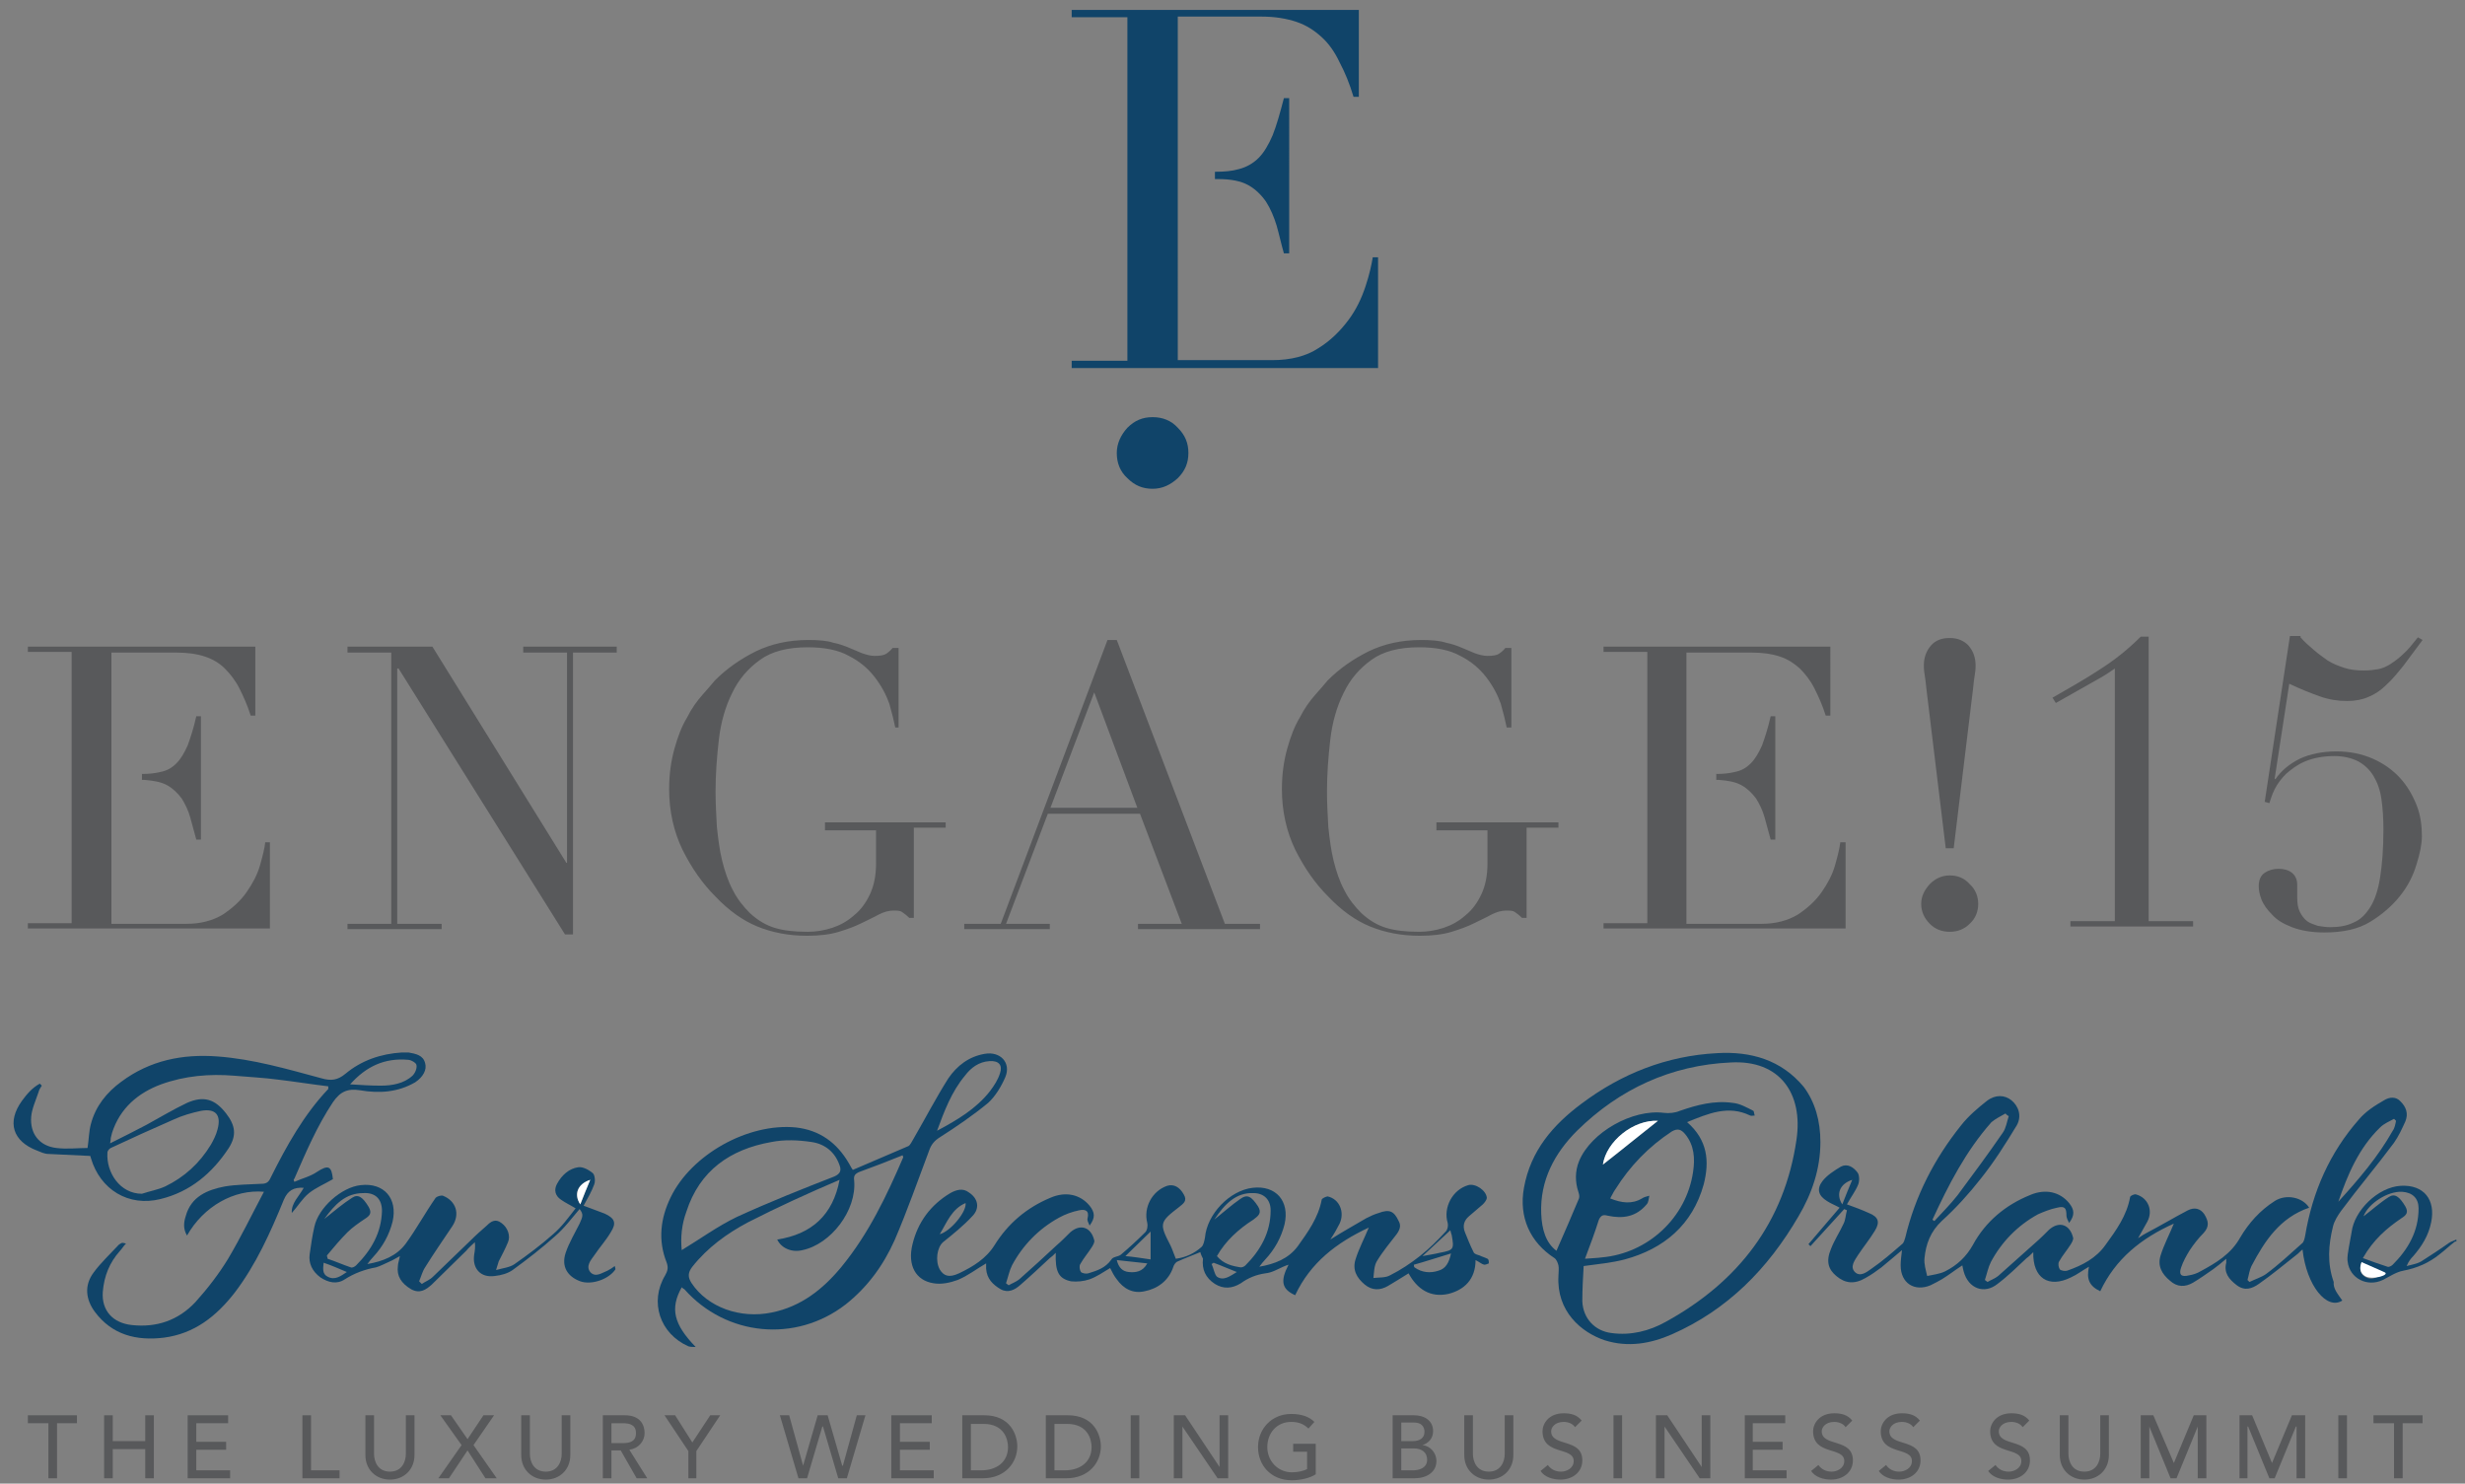 <?xml version="1.0" encoding="utf-8"?>
<!-- Generator: Adobe Illustrator 17.1.0, SVG Export Plug-In . SVG Version: 6.00 Build 0)  -->
<!DOCTYPE svg PUBLIC "-//W3C//DTD SVG 1.1//EN" "http://www.w3.org/Graphics/SVG/1.1/DTD/svg11.dtd">
<svg version="1.1" id="Layer_1" xmlns="http://www.w3.org/2000/svg" xmlns:xlink="http://www.w3.org/1999/xlink" x="0px" y="0px"
	 viewBox="0 0 371.7 223.7" enable-background="new 0 0 371.7 223.7" xml:space="preserve">
<rect x="0" y="0" width="371.7" height="223.7" fill="#808080" stroke="none"/>
<g>
	<defs>
		<rect id="SVGID_1_" x="-14" y="-17.6" width="400" height="344.2"/>
	</defs>
	<clipPath id="SVGID_2_">
		<use xlink:href="#SVGID_1_"  overflow="visible"/>
	</clipPath>
	<path clip-path="url(#SVGID_2_)" fill="#58595B" d="M40,127c-0.1,0.9-0.4,2.1-0.8,3.5c-0.4,1.4-1.1,2.7-2,4
		c-0.9,1.3-2.1,2.4-3.6,3.4c-1.5,0.9-3.3,1.4-5.5,1.4H16.8V124v-6.3v-0.8v-2.1V98.4h9.9c1.6,0,3,0.2,4.2,0.6c1.2,0.4,2.2,1,3,1.8
		c0.8,0.8,1.6,1.8,2.2,3c0.6,1.2,1.2,2.5,1.7,4.1h0.7V97.5H4.2v0.8h6.6v40.9H4.2v0.8h36.5V127H40z"/>
	<path clip-path="url(#SVGID_2_)" fill="#58595B" d="M25.2,118.4c0.9,0.5,1.6,1.2,2.2,2c0.5,0.8,1,1.8,1.3,2.9
		c0.3,1.1,0.6,2.2,0.9,3.3h0.7v-18.6h-0.7c-0.4,1.8-0.9,3.3-1.3,4.4c-0.5,1.1-1,2-1.7,2.7c-0.7,0.7-1.4,1.1-2.4,1.3
		c-0.8,0.2-1.7,0.3-2.8,0.3v0.9h0.4C23.1,117.7,24.3,117.9,25.2,118.4"/>
	<polygon clip-path="url(#SVGID_2_)" fill="#58595B" points="52.4,139.3 59,139.3 59,98.4 52.4,98.4 52.4,97.5 65.2,97.5 
		85.4,130.1 85.5,130.1 85.5,98.4 78.9,98.4 78.9,97.5 93,97.5 93,98.4 86.4,98.4 86.4,140.9 85.2,140.9 60.1,100.8 59.9,100.8 
		59.9,139.3 66.6,139.3 66.6,140.1 52.4,140.1 	"/>
	<path clip-path="url(#SVGID_2_)" fill="#58595B" d="M142.6,124.8h-4.8v13.6h-0.7c-0.4-0.4-0.8-0.7-1.1-0.9
		c-0.3-0.2-0.7-0.2-1.3-0.2c-0.7,0-1.4,0.2-2.2,0.6c-0.7,0.4-1.6,0.8-2.6,1.3c-1,0.5-2.1,0.9-3.4,1.3c-1.3,0.4-2.9,0.6-4.8,0.6
		c-2.8,0-5.3-0.5-7.5-1.4c-2.2-0.9-4.3-2.4-6.3-4.5c-2-2-3.6-4.3-5-7.1c-1.3-2.7-2-5.8-2-9.1c0-2.3,0.3-4.3,0.8-6.1
		c0.5-1.8,1.1-3.4,1.9-4.7c0.7-1.4,1.5-2.5,2.3-3.4c0.8-0.9,1.4-1.6,1.9-2.2c1.8-1.8,3.8-3.2,6.2-4.4c2.3-1.1,4.9-1.7,7.9-1.7
		c1.5,0,2.8,0.1,3.7,0.4c1,0.2,1.8,0.5,2.5,0.8c0.7,0.3,1.4,0.6,1.9,0.8c0.6,0.2,1.2,0.4,1.9,0.4c0.8,0,1.4-0.1,1.7-0.3
		c0.3-0.2,0.7-0.5,1-0.9h0.9v12H135c-0.2-1-0.5-2.2-0.9-3.6c-0.5-1.4-1.2-2.7-2.2-4c-1-1.3-2.3-2.4-3.9-3.2
		c-1.6-0.9-3.7-1.3-6.2-1.3c-3,0-5.4,0.6-7.2,1.9c-1.8,1.3-3.2,2.9-4.2,5c-1,2-1.7,4.4-2,7c-0.3,2.6-0.5,5.2-0.5,7.8
		c0,1.8,0.1,3.6,0.2,5.4c0.2,1.8,0.4,3.5,0.8,5.1c0.4,1.6,0.9,3.1,1.6,4.4c0.7,1.4,1.6,2.5,2.6,3.5c1.2,1.1,2.4,1.8,3.7,2.2
		c1.3,0.4,2.9,0.6,5,0.6c1.2,0,2.5-0.2,3.7-0.6c1.2-0.4,2.3-1,3.3-1.9c1-0.8,1.8-1.9,2.4-3.2c0.6-1.3,0.9-2.8,0.9-4.6v-5h-7.7V124
		h18.2V124.8z"/>
	<path clip-path="url(#SVGID_2_)" fill="#58595B" d="M145.6,139.3h5.3L167,96.5h1.4l16.3,42.8h5.3v0.8h-18.4v-0.8h6.6l-6.3-16.6
		h-13.9l-6.3,16.6h6.6v0.8h-12.9V139.3z M165,104.4l-6.6,17.4h13.1L165,104.4z"/>
	<path clip-path="url(#SVGID_2_)" fill="#58595B" d="M235,124.8h-4.8v13.6h-0.7c-0.4-0.4-0.8-0.7-1.1-0.9c-0.3-0.2-0.7-0.2-1.3-0.2
		c-0.7,0-1.4,0.2-2.2,0.6c-0.7,0.4-1.6,0.8-2.6,1.3c-1,0.5-2.1,0.9-3.4,1.3c-1.3,0.4-2.9,0.6-4.8,0.6c-2.8,0-5.3-0.5-7.5-1.4
		c-2.2-0.9-4.3-2.4-6.3-4.5c-2-2-3.6-4.3-5-7.1c-1.3-2.7-2-5.8-2-9.1c0-2.3,0.3-4.3,0.8-6.1c0.5-1.8,1.1-3.4,1.9-4.7
		c0.7-1.4,1.5-2.5,2.3-3.4c0.8-0.9,1.4-1.6,1.9-2.2c1.8-1.8,3.8-3.2,6.2-4.4c2.3-1.1,4.9-1.7,7.9-1.7c1.5,0,2.8,0.1,3.7,0.4
		c1,0.2,1.8,0.5,2.5,0.8c0.7,0.3,1.4,0.6,1.9,0.8c0.6,0.2,1.2,0.4,1.9,0.4c0.8,0,1.4-0.1,1.7-0.3c0.3-0.2,0.7-0.5,1-0.9h0.9v12h-0.7
		c-0.2-1-0.5-2.2-0.9-3.6c-0.5-1.4-1.2-2.7-2.2-4c-1-1.3-2.3-2.4-3.9-3.2c-1.6-0.9-3.7-1.3-6.2-1.3c-3,0-5.4,0.6-7.2,1.9
		c-1.8,1.3-3.2,2.9-4.2,5c-1,2-1.7,4.4-2,7c-0.3,2.6-0.5,5.2-0.5,7.8c0,1.8,0.1,3.6,0.2,5.4c0.2,1.8,0.4,3.5,0.8,5.1
		c0.4,1.6,0.9,3.1,1.6,4.4c0.7,1.4,1.6,2.5,2.6,3.5c1.2,1.1,2.4,1.8,3.7,2.2c1.3,0.4,2.9,0.6,5,0.6c1.2,0,2.5-0.2,3.7-0.6
		c1.2-0.4,2.3-1,3.3-1.9c1-0.8,1.8-1.9,2.4-3.2c0.6-1.3,0.9-2.8,0.9-4.6v-5h-7.7V124H235V124.8z"/>
	<path clip-path="url(#SVGID_2_)" fill="#58595B" d="M277.5,127c-0.1,0.9-0.4,2.1-0.8,3.5c-0.4,1.4-1.1,2.7-2,4
		c-0.9,1.3-2.1,2.4-3.6,3.4c-1.5,0.9-3.3,1.4-5.5,1.4h-11.3V124v-6.3v-0.8v-2.1V98.4h9.9c1.6,0,3,0.2,4.2,0.6c1.2,0.4,2.1,1,3,1.8
		c0.8,0.8,1.6,1.8,2.2,3c0.6,1.2,1.2,2.5,1.7,4.1h0.7V97.5h-34.2v0.8h6.6v40.9h-6.6v0.8h36.5V127H277.5z"/>
	<path clip-path="url(#SVGID_2_)" fill="#58595B" d="M262.6,118.4c0.9,0.5,1.6,1.2,2.2,2c0.5,0.8,1,1.8,1.3,2.9
		c0.3,1.1,0.6,2.2,0.9,3.3h0.7v-18.6h-0.7c-0.4,1.8-0.9,3.3-1.3,4.4c-0.5,1.1-1,2-1.7,2.7c-0.7,0.7-1.4,1.1-2.4,1.3
		c-0.8,0.2-1.7,0.3-2.8,0.3v0.9h0.4C260.6,117.7,261.7,117.9,262.6,118.4"/>
	<path clip-path="url(#SVGID_2_)" fill="#58595B" d="M291,133.3c0.8-0.8,1.8-1.3,3-1.3c1.2,0,2.2,0.4,3,1.3c0.9,0.8,1.3,1.9,1.3,3
		s-0.4,2.2-1.3,3c-0.8,0.8-1.8,1.2-3,1.2c-1.2,0-2.2-0.4-3-1.2c-0.8-0.8-1.3-1.8-1.3-3S290.2,134.2,291,133.3 M290.2,101.6
		c-0.1-0.6-0.1-1-0.1-1.3c0-1.2,0.4-2.2,1.1-3c0.7-0.8,1.7-1.1,2.8-1.1c1.2,0,2.1,0.4,2.8,1.1c0.7,0.8,1.1,1.8,1.1,3
		c0,0.3,0,0.7-0.1,1.3c-0.1,0.6-0.2,1.4-0.3,2.4l-2.9,23.9h-1.2l-2.9-23.9C290.4,103,290.3,102.2,290.2,101.6"/>
	<path clip-path="url(#SVGID_2_)" fill="#58595B" d="M312.2,138.9h6.7v-38.1c-0.6,0.4-1.3,0.9-2,1.3l-6.9,3.9l-0.5-0.8
		c2.6-1.5,5.1-2.9,7.2-4.3c2.2-1.4,4.2-3,6.1-4.9h1.2v42.9h6.7v0.8h-18.5V138.9z"/>
	<path clip-path="url(#SVGID_2_)" fill="#58595B" d="M346.9,96.1c0.6,0.7,1.3,1.3,2,1.9c0.7,0.6,1.4,1.1,2.1,1.6
		c0.8,0.5,1.6,0.8,2.5,1.1c0.9,0.3,1.9,0.4,3,0.4c0.8,0,1.5-0.1,2.1-0.2c0.6-0.1,1.3-0.4,1.9-0.8c0.6-0.4,1.3-0.9,1.9-1.5
		c0.7-0.6,1.4-1.5,2.2-2.5l0.7,0.4c-1.1,1.5-2.1,2.8-2.9,3.9c-0.9,1.1-1.7,2.1-2.6,2.9c-0.8,0.8-1.7,1.4-2.7,1.8
		c-0.9,0.4-2,0.6-3.2,0.6c-1.3,0-2.7-0.2-4.1-0.7c-1.4-0.5-2.9-1.1-4.6-1.9l-2.2,14.3l0.1,0.1c0.9-1.3,2.1-2.3,3.7-3.1
		c1.5-0.7,3.4-1.1,5.5-1.1c2.1,0,3.9,0.4,5.5,1.1c1.6,0.7,3,1.7,4.1,2.9c1.1,1.2,1.9,2.6,2.5,4.1c0.6,1.5,0.8,3.1,0.8,4.7
		c0,1.2-0.3,2.6-0.8,4.2c-0.5,1.7-1.3,3.3-2.5,4.8c-1.2,1.5-2.7,2.8-4.5,3.9c-1.8,1.1-4.1,1.6-6.9,1.6c-2,0-3.6-0.3-4.9-0.8
		c-1.3-0.5-2.3-1.1-3-1.9c-0.7-0.7-1.3-1.5-1.6-2.3c-0.3-0.8-0.4-1.4-0.4-2c0-0.9,0.3-1.6,0.9-2c0.6-0.4,1.3-0.6,2.1-0.6
		c0.8,0,1.5,0.2,2,0.6c0.5,0.4,0.8,1,0.8,1.8c0,0.3,0,0.6,0,1c0,0.4,0,0.7,0,0.9c0,0.9,0.1,1.6,0.4,2.2c0.3,0.6,0.6,1,1.1,1.4
		c0.4,0.3,1,0.5,1.6,0.7c0.6,0.1,1.2,0.2,1.9,0.2c1.3,0,2.5-0.2,3.5-0.7c1-0.4,1.8-1.2,2.5-2.3c0.7-1.1,1.2-2.6,1.5-4.5
		c0.3-1.9,0.5-4.3,0.5-7.2c0-1.7-0.1-3.2-0.3-4.6c-0.2-1.4-0.6-2.5-1.2-3.5c-0.6-1-1.4-1.7-2.3-2.2c-1-0.5-2.2-0.8-3.6-0.8
		c-1.7,0-3.2,0.3-4.4,0.8c-1.2,0.5-2.1,1.2-2.9,1.9c-0.7,0.7-1.3,1.5-1.7,2.3c-0.4,0.8-0.6,1.5-0.8,2.1l-0.7-0.2l3.8-25H346.9z"/>
	<polygon clip-path="url(#SVGID_2_)" fill="#58595B" points="7.3,214.6 4.2,214.6 4.2,213.4 11.6,213.4 11.6,214.6 8.6,214.6 
		8.6,222.9 7.3,222.9 	"/>
	<polygon clip-path="url(#SVGID_2_)" fill="#58595B" points="15.7,213.4 17,213.4 17,217.3 21.9,217.3 21.9,213.4 23.2,213.4 
		23.2,222.9 21.9,222.9 21.9,218.5 17,218.5 17,222.9 15.7,222.9 	"/>
	<polygon clip-path="url(#SVGID_2_)" fill="#58595B" points="28.3,213.4 34.4,213.4 34.4,214.6 29.6,214.6 29.6,217.4 34.1,217.4 
		34.1,218.6 29.6,218.6 29.6,221.7 34.7,221.7 34.7,222.9 28.3,222.9 	"/>
	<polygon clip-path="url(#SVGID_2_)" fill="#58595B" points="45.6,213.4 46.9,213.4 46.9,221.7 51.2,221.7 51.2,222.9 45.6,222.9 	
		"/>
	<path clip-path="url(#SVGID_2_)" fill="#58595B" d="M56.4,213.4v5.8c0,1.2,0.6,2.7,2.4,2.7c1.8,0,2.4-1.5,2.4-2.7v-5.8h1.3v6
		c0,2.2-1.6,3.7-3.7,3.7c-2.1,0-3.7-1.5-3.7-3.7v-6H56.4z"/>
	<polygon clip-path="url(#SVGID_2_)" fill="#58595B" points="69.6,217.9 66.4,213.4 68,213.4 70.5,217 72.9,213.4 74.5,213.4 
		71.4,217.9 74.9,222.9 73.2,222.9 70.5,218.7 67.7,222.9 66.1,222.9 	"/>
	<path clip-path="url(#SVGID_2_)" fill="#58595B" d="M79.9,213.4v5.8c0,1.2,0.6,2.7,2.4,2.7c1.8,0,2.4-1.5,2.4-2.7v-5.8h1.3v6
		c0,2.2-1.6,3.7-3.7,3.7c-2.1,0-3.7-1.5-3.7-3.7v-6H79.9z"/>
	<path clip-path="url(#SVGID_2_)" fill="#58595B" d="M90.9,213.4h3.3c2.4,0,3,1.5,3,2.7c0,1.2-0.9,2.3-2.3,2.5l2.7,4.3H96l-2.4-4.2
		h-1.4v4.2h-1.3V213.4z M92.2,217.6h1.7c1,0,2-0.2,2-1.5c0-1.3-1-1.5-2-1.5h-1.7V217.6z"/>
	<polygon clip-path="url(#SVGID_2_)" fill="#58595B" points="103.8,218.8 100.2,213.4 101.8,213.4 104.4,217.5 107.1,213.4 
		108.6,213.4 105,218.8 105,222.9 103.8,222.9 	"/>
	<polygon clip-path="url(#SVGID_2_)" fill="#58595B" points="117.6,213.4 119,213.4 121.1,221 121.1,221 123.3,213.4 124.8,213.4 
		127,221 127.1,221 129.2,213.4 130.5,213.4 127.7,222.9 126.4,222.9 124.1,215.1 124,215.1 121.7,222.9 120.4,222.9 	"/>
	<polygon clip-path="url(#SVGID_2_)" fill="#58595B" points="134.4,213.4 140.5,213.4 140.5,214.6 135.7,214.6 135.7,217.4 
		140.2,217.4 140.2,218.6 135.7,218.6 135.7,221.7 140.8,221.7 140.8,222.9 134.4,222.9 	"/>
	<path clip-path="url(#SVGID_2_)" fill="#58595B" d="M145.1,213.4h3.3c4,0,5,3,5,4.7c0,2.4-1.8,4.8-5.2,4.8h-3.1V213.4z
		 M146.4,221.7h1.6c2.2,0,4-1.2,4-3.5c0-1.2-0.6-3.5-3.7-3.5h-1.9V221.7z"/>
	<path clip-path="url(#SVGID_2_)" fill="#58595B" d="M157.7,213.4h3.3c4,0,5,3,5,4.7c0,2.4-1.8,4.8-5.2,4.8h-3.1V213.4z M159,221.7
		h1.6c2.2,0,4-1.2,4-3.5c0-1.2-0.6-3.5-3.7-3.5H159V221.7z"/>
	<rect x="170.5" y="213.4" clip-path="url(#SVGID_2_)" fill="#58595B" width="1.3" height="9.5"/>
	<polygon clip-path="url(#SVGID_2_)" fill="#58595B" points="177,213.4 178.7,213.4 183.9,221.2 183.9,221.2 183.9,213.4 
		185.2,213.4 185.2,222.9 183.6,222.9 178.3,215.1 178.3,215.1 178.3,222.9 177,222.9 	"/>
	<path clip-path="url(#SVGID_2_)" fill="#58595B" d="M198.4,217.6v4.7c-0.9,0.6-2.4,0.9-3.6,0.9c-3.2,0-5.1-2.3-5.1-5
		c0-2.8,2.1-5,5-5c1.7,0,2.8,0.5,3.5,1.2l-0.9,1c-0.8-0.8-1.7-1-2.6-1c-2.2,0-3.6,1.7-3.6,3.8c0,2.1,1.6,3.8,3.7,3.8
		c0.9,0,1.8-0.2,2.3-0.5v-2.6H195v-1.2H198.4z"/>
	<path clip-path="url(#SVGID_2_)" fill="#58595B" d="M209.9,213.4h3.3c1.6,0,2.9,0.8,2.9,2.4c0,1.1-0.7,1.8-1.6,2.1v0
		c1.1,0.1,2.1,1.1,2.1,2.4c0,1.7-1.5,2.6-3.3,2.6h-3.3V213.4z M211.2,217.3h1.8c1,0,1.8-0.4,1.8-1.4c0-0.8-0.5-1.4-1.5-1.4h-2V217.3
		z M211.2,221.7h1.9c0.8,0,2.1-0.3,2.1-1.6c0-1.1-0.8-1.7-2-1.7h-1.9V221.7z"/>
	<path clip-path="url(#SVGID_2_)" fill="#58595B" d="M222.1,213.4v5.8c0,1.2,0.6,2.7,2.4,2.7c1.8,0,2.4-1.5,2.4-2.7v-5.8h1.3v6
		c0,2.2-1.6,3.7-3.7,3.7c-2.1,0-3.7-1.5-3.7-3.7v-6H222.1z"/>
	<path clip-path="url(#SVGID_2_)" fill="#58595B" d="M233.4,220.9c0.5,0.7,1.2,1,2,1c0.8,0,1.9-0.5,1.9-1.6c0-2.2-4.7-0.8-4.7-4.5
		c0-1.1,0.9-2.7,3.2-2.7c1,0,2,0.2,2.7,1.1l-1,1c-0.3-0.5-1-0.8-1.7-0.8c-1.4,0-1.9,0.9-1.9,1.4c0,2.4,4.7,1,4.7,4.4
		c0,1.8-1.5,2.9-3.3,2.9c-1.2,0-2.4-0.4-3-1.3L233.4,220.9z"/>
	<rect x="243.3" y="213.4" clip-path="url(#SVGID_2_)" fill="#58595B" width="1.3" height="9.5"/>
	<polygon clip-path="url(#SVGID_2_)" fill="#58595B" points="249.7,213.4 251.4,213.4 256.6,221.2 256.6,221.2 256.6,213.4 
		257.9,213.4 257.9,222.9 256.3,222.9 251,215.1 251,215.1 251,222.9 249.7,222.9 	"/>
	<polygon clip-path="url(#SVGID_2_)" fill="#58595B" points="263.1,213.4 269.2,213.4 269.2,214.6 264.3,214.6 264.3,217.4 
		268.8,217.4 268.8,218.6 264.3,218.6 264.3,221.7 269.4,221.7 269.4,222.9 263.1,222.9 	"/>
	<path clip-path="url(#SVGID_2_)" fill="#58595B" d="M274.2,220.9c0.5,0.7,1.2,1,2,1c0.8,0,1.9-0.5,1.9-1.6c0-2.2-4.7-0.8-4.7-4.5
		c0-1.1,0.9-2.7,3.2-2.7c1,0,2,0.2,2.7,1.1l-1,1c-0.3-0.5-1-0.8-1.7-0.8c-1.4,0-1.9,0.9-1.9,1.4c0,2.4,4.7,1,4.7,4.4
		c0,1.8-1.5,2.9-3.3,2.9c-1.2,0-2.4-0.4-3-1.3L274.2,220.9z"/>
	<path clip-path="url(#SVGID_2_)" fill="#58595B" d="M284.4,220.9c0.5,0.7,1.2,1,2,1c0.8,0,1.9-0.5,1.9-1.6c0-2.2-4.7-0.8-4.7-4.5
		c0-1.1,0.9-2.7,3.2-2.7c1,0,2,0.2,2.7,1.1l-1,1c-0.3-0.5-1-0.8-1.7-0.8c-1.4,0-1.9,0.9-1.9,1.4c0,2.4,4.7,1,4.7,4.4
		c0,1.8-1.5,2.9-3.3,2.9c-1.2,0-2.4-0.4-3-1.3L284.4,220.9z"/>
	<path clip-path="url(#SVGID_2_)" fill="#58595B" d="M300.9,220.9c0.5,0.7,1.2,1,2,1c0.8,0,1.9-0.5,1.9-1.6c0-2.2-4.7-0.8-4.7-4.5
		c0-1.1,0.9-2.7,3.2-2.7c1,0,2,0.2,2.7,1.1l-1,1c-0.3-0.5-1-0.8-1.7-0.8c-1.4,0-1.9,0.9-1.9,1.4c0,2.4,4.7,1,4.7,4.4
		c0,1.8-1.5,2.9-3.3,2.9c-1.2,0-2.4-0.4-3-1.3L300.9,220.9z"/>
	<path clip-path="url(#SVGID_2_)" fill="#58595B" d="M311.9,213.4v5.8c0,1.2,0.6,2.7,2.4,2.7c1.8,0,2.4-1.5,2.4-2.7v-5.8h1.3v6
		c0,2.2-1.6,3.7-3.7,3.7c-2.1,0-3.7-1.5-3.7-3.7v-6H311.9z"/>
	<polygon clip-path="url(#SVGID_2_)" fill="#58595B" points="322.8,213.4 324.7,213.4 327.8,220.6 327.8,220.6 330.8,213.4 
		332.7,213.4 332.7,222.9 331.4,222.9 331.4,215.1 331.4,215.1 328.2,222.9 327.3,222.9 324.1,215.1 324.1,215.1 324.1,222.9 
		322.8,222.9 	"/>
	<polygon clip-path="url(#SVGID_2_)" fill="#58595B" points="337.7,213.4 339.6,213.4 342.6,220.6 342.6,220.6 345.6,213.4 
		347.6,213.4 347.6,222.9 346.3,222.9 346.3,215.1 346.2,215.1 343,222.9 342.2,222.9 339,215.1 338.9,215.1 338.9,222.9 
		337.7,222.9 	"/>
	<rect x="352.6" y="213.4" clip-path="url(#SVGID_2_)" fill="#58595B" width="1.3" height="9.5"/>
	<polygon clip-path="url(#SVGID_2_)" fill="#58595B" points="361,214.6 357.9,214.6 357.9,213.4 365.3,213.4 365.3,214.6 
		362.3,214.6 362.3,222.9 361,222.9 	"/>
	<polygon clip-path="url(#SVGID_2_)" fill="#58595B" points="108.2,259.3 104.5,269.8 106.3,269.8 106.2,270 102.5,270 102.6,269.8 
		104.2,269.8 108.1,258.8 106.3,258.8 106.4,258.5 109.4,258.5 111.7,267.6 111.7,267.6 114.9,258.8 113,258.8 113.1,258.5 
		116.9,258.5 116.8,258.8 115.1,258.8 111.1,270.2 111,270.2 108.2,259.3 	"/>
	<path clip-path="url(#SVGID_2_)" fill="#58595B" d="M116.5,265.7c0.3-0.6,0.6-1,1-1.5c0.4-0.4,0.9-0.7,1.4-1c0.5-0.2,1-0.4,1.4-0.4
		c0.4,0,0.8,0.1,1.1,0.3c0.3,0.2,0.6,0.4,0.8,0.7c0.2,0.3,0.4,0.6,0.4,0.9c0.1,0.3,0.1,0.6,0.1,0.9c0,0.6-0.1,1.2-0.4,1.8
		c-0.3,0.6-0.6,1-1,1.5c-0.4,0.4-0.9,0.7-1.4,1c-0.5,0.2-1,0.4-1.4,0.4c-0.4,0-0.7-0.1-1-0.2c-0.3-0.2-0.6-0.3-0.8-0.6
		c-0.2-0.2-0.4-0.5-0.5-0.9c-0.1-0.3-0.2-0.7-0.2-1C116.1,266.8,116.3,266.2,116.5,265.7 M117.6,269.6c0.3,0.3,0.6,0.4,1,0.4
		c0.3,0,0.6-0.1,0.9-0.3c0.3-0.2,0.6-0.4,0.8-0.8c0.2-0.3,0.4-0.7,0.6-1.1c0.2-0.4,0.3-0.8,0.5-1.2c0.1-0.4,0.2-0.8,0.3-1.1
		c0.1-0.3,0.1-0.6,0.1-0.8c0-0.5-0.1-0.9-0.3-1.2c-0.2-0.3-0.6-0.5-1.1-0.5c-0.3,0-0.6,0.1-0.9,0.3c-0.3,0.2-0.5,0.4-0.8,0.7
		c-0.2,0.3-0.4,0.6-0.6,1c-0.2,0.4-0.3,0.8-0.5,1.2c-0.1,0.4-0.2,0.8-0.3,1.1c-0.1,0.4-0.1,0.7-0.1,1
		C117.2,268.9,117.3,269.3,117.6,269.6"/>
	<path clip-path="url(#SVGID_2_)" fill="#58595B" d="M126.2,269.3c0-0.2,0-0.3-0.1-0.5s-0.1-0.3-0.1-0.4l-0.3-0.9
		c-0.1-0.2-0.2-0.5-0.3-0.8c-0.1-0.3-0.1-0.5-0.1-0.7c0-0.5,0.2-1,0.5-1.5c0.3-0.5,0.8-1,1.4-1.5l0.3-0.3l0.1,0.2
		c-0.1,0.1-0.2,0.2-0.3,0.3c-0.1,0.1-0.3,0.3-0.4,0.5c-0.1,0.2-0.3,0.4-0.4,0.7c-0.1,0.3-0.2,0.5-0.2,0.8c0,0.4,0,0.8,0.2,1.1
		c0.1,0.3,0.2,0.7,0.4,1.1c0.1,0.3,0.2,0.5,0.2,0.7c0.1,0.2,0.1,0.4,0.1,0.6c0.2-0.2,0.5-0.4,0.9-0.7c0.3-0.3,0.6-0.6,0.9-0.9
		c0.3-0.3,0.6-0.6,0.8-1c0.2-0.4,0.3-0.7,0.3-1.1c0-0.2,0-0.4-0.1-0.6c-0.1-0.2-0.1-0.3-0.2-0.4c-0.1-0.1-0.1-0.2-0.2-0.3
		c-0.1-0.1-0.1-0.2-0.1-0.4c0-0.2,0.1-0.3,0.2-0.4c0.1-0.1,0.3-0.1,0.5-0.1c0.5,0,0.8,0.4,0.8,1.2c0,0.4-0.1,0.7-0.2,1
		c-0.1,0.3-0.3,0.7-0.5,1c-0.2,0.3-0.4,0.6-0.7,0.9c-0.3,0.3-0.5,0.5-0.8,0.7l-0.8,0.7c-0.3,0.2-0.5,0.4-0.6,0.5
		c-0.2,0.1-0.3,0.3-0.5,0.4c-0.2,0.2-0.3,0.3-0.4,0.5c-0.1,0.2-0.2,0.3-0.3,0.4l-0.2-0.1C126.1,269.9,126.2,269.7,126.2,269.3"/>
	<path clip-path="url(#SVGID_2_)" fill="#58595B" d="M137.7,268.8c-0.1,0.2-0.3,0.4-0.5,0.6c-0.2,0.2-0.5,0.4-0.8,0.5
		s-0.7,0.2-1.2,0.2s-0.8-0.1-1.2-0.2c-0.3-0.1-0.6-0.3-0.8-0.6c-0.2-0.2-0.3-0.5-0.4-0.8c-0.1-0.3-0.1-0.6-0.1-0.8
		c0-0.5,0.1-1.1,0.4-1.7c0.3-0.6,0.6-1.1,1-1.6c0.4-0.5,0.9-0.9,1.4-1.2s1.1-0.5,1.6-0.5c0.2,0,0.4,0,0.6,0.1c0.2,0,0.4,0.1,0.6,0.2
		c0.2,0.1,0.3,0.2,0.4,0.4s0.2,0.3,0.2,0.5c0,0.3-0.1,0.5-0.2,0.8c-0.2,0.2-0.4,0.4-0.6,0.6c-0.2,0.2-0.5,0.3-0.8,0.4
		c-0.3,0.1-0.6,0.2-0.9,0.2c-0.3,0.1-0.5,0.1-0.8,0.1c-0.2,0-0.4,0-0.5,0c-0.2,0-0.4,0-0.5,0c-0.2,0-0.3,0-0.4,0
		c-0.1,0.3-0.2,0.7-0.3,1c-0.1,0.3-0.1,0.7-0.1,1.1c0,0.6,0.1,1,0.4,1.3c0.3,0.3,0.7,0.4,1.1,0.4c0.3,0,0.6-0.1,0.9-0.2
		c0.3-0.1,0.5-0.3,0.7-0.5c0.2-0.2,0.4-0.4,0.5-0.6c0.1-0.2,0.2-0.3,0.3-0.4l0.2,0.1C137.9,268.5,137.8,268.6,137.7,268.8
		 M137.8,263.3c-0.1-0.1-0.3-0.2-0.6-0.2c-0.3,0-0.7,0.1-1,0.3c-0.3,0.2-0.6,0.4-0.8,0.7c-0.2,0.3-0.5,0.6-0.6,0.9
		c-0.2,0.3-0.3,0.6-0.4,0.9c0.2,0,0.5,0.1,0.8,0.1c0.4,0,0.8-0.1,1.1-0.2c0.3-0.1,0.6-0.3,0.9-0.5c0.3-0.2,0.5-0.4,0.6-0.7
		s0.2-0.5,0.2-0.8C137.9,263.7,137.9,263.5,137.8,263.3"/>
	<path clip-path="url(#SVGID_2_)" fill="#58595B" d="M141,263.3l0.1-0.2h2.5l-0.6,1.8h0c0.1-0.2,0.3-0.4,0.5-0.6
		c0.2-0.2,0.4-0.4,0.7-0.6c0.2-0.2,0.5-0.4,0.8-0.5c0.3-0.1,0.6-0.2,0.8-0.2c0.4,0,0.7,0.1,0.9,0.4c0.2,0.2,0.3,0.5,0.3,0.9
		c0,0.2,0,0.4-0.1,0.6h0c0.1-0.2,0.3-0.3,0.4-0.6c0.2-0.2,0.4-0.4,0.6-0.6c0.2-0.2,0.5-0.4,0.7-0.5s0.5-0.2,0.8-0.2
		c0.4,0,0.8,0.1,1.1,0.4c0.3,0.2,0.4,0.5,0.4,0.9c0,0.2,0,0.4-0.1,0.5c-0.1,0.2-0.1,0.4-0.2,0.6l-1,3c-0.1,0.2-0.1,0.4-0.2,0.6
		c-0.1,0.2-0.1,0.4-0.1,0.5c0,0.1,0,0.2,0.1,0.3c0.1,0.1,0.2,0.2,0.3,0.2c0.2,0,0.4-0.1,0.5-0.2c0.2-0.1,0.3-0.2,0.4-0.4
		c0.1-0.1,0.2-0.3,0.3-0.5c0.1-0.2,0.2-0.3,0.2-0.4l0.2,0.1c-0.1,0.1-0.1,0.2-0.2,0.4c-0.1,0.2-0.2,0.4-0.4,0.5
		c-0.2,0.2-0.3,0.3-0.6,0.4c-0.2,0.1-0.5,0.2-0.8,0.2c-0.3,0-0.6-0.1-0.9-0.2c-0.2-0.2-0.4-0.4-0.4-0.7c0-0.1,0-0.3,0-0.4
		c0-0.1,0.1-0.3,0.2-0.5l1.4-3.8c0.1-0.3,0.1-0.5,0.1-0.6c0-0.2,0-0.3-0.1-0.4c-0.1-0.1-0.3-0.2-0.5-0.2c-0.2,0-0.5,0.1-0.8,0.3
		c-0.3,0.2-0.6,0.4-0.9,0.7c-0.3,0.3-0.6,0.7-0.8,1.1c-0.3,0.4-0.5,0.9-0.6,1.3l-1.2,3.4h-1.1l1.9-5.2c0.2-0.5,0.2-0.8,0.2-0.9
		c0-0.2,0-0.3-0.1-0.5c-0.1-0.1-0.2-0.2-0.4-0.2c-0.2,0-0.4,0.1-0.7,0.2c-0.3,0.1-0.6,0.4-0.9,0.6c-0.3,0.3-0.6,0.6-0.9,1.1
		c-0.3,0.4-0.5,0.9-0.7,1.5l-1.2,3.4h-1.1l2.3-6.7H141z"/>
	<path clip-path="url(#SVGID_2_)" fill="#58595B" d="M155.8,264.8L155.8,264.8c0.2-0.2,0.3-0.4,0.5-0.6c0.2-0.2,0.4-0.4,0.6-0.6
		c0.2-0.2,0.5-0.3,0.7-0.5c0.3-0.1,0.5-0.2,0.8-0.2c0.3,0,0.6,0.1,0.9,0.2c0.3,0.1,0.5,0.3,0.6,0.5c0.2,0.2,0.3,0.4,0.4,0.7
		c0.1,0.3,0.1,0.5,0.1,0.8c0,0.4-0.1,0.9-0.2,1.3c-0.2,0.4-0.4,0.8-0.6,1.2c-0.3,0.4-0.6,0.7-0.9,1.1c-0.3,0.3-0.7,0.6-1.1,0.8
		c-0.4,0.2-0.7,0.4-1.1,0.6c-0.4,0.1-0.7,0.2-1,0.2c-0.2,0-0.4,0-0.6-0.1s-0.4-0.2-0.6-0.3c-0.2-0.1-0.3-0.3-0.4-0.6
		c-0.1-0.2-0.2-0.5-0.2-0.9c0-0.2,0-0.5,0.1-0.7c0.1-0.3,0.1-0.5,0.2-0.7l3.1-8.8h-1.4l0.1-0.2h2.6L155.8,264.8z M155.5,270
		c0.3,0,0.6-0.1,1-0.3c0.3-0.2,0.6-0.5,0.9-0.8c0.3-0.3,0.6-0.7,0.8-1.1c0.3-0.4,0.5-0.8,0.7-1.3c0.2-0.4,0.3-0.9,0.4-1.3
		c0.1-0.4,0.2-0.8,0.2-1.2c0-0.3-0.1-0.6-0.3-0.8c-0.2-0.2-0.5-0.3-0.8-0.3c-0.3,0-0.6,0.1-0.9,0.3c-0.3,0.2-0.6,0.4-0.9,0.7
		c-0.3,0.3-0.6,0.7-0.8,1.1c-0.3,0.4-0.5,0.8-0.7,1.2c-0.2,0.4-0.3,0.9-0.4,1.3c-0.1,0.4-0.2,0.8-0.2,1.2
		C154.5,269.6,154.9,270,155.5,270"/>
	<path clip-path="url(#SVGID_2_)" fill="#58595B" d="M167.5,268.8c-0.1,0.2-0.3,0.4-0.5,0.6c-0.2,0.2-0.5,0.4-0.8,0.5
		s-0.7,0.2-1.2,0.2c-0.5,0-0.9-0.1-1.2-0.2c-0.3-0.1-0.6-0.3-0.8-0.6c-0.2-0.2-0.3-0.5-0.4-0.8c-0.1-0.3-0.1-0.6-0.1-0.8
		c0-0.5,0.1-1.1,0.4-1.7c0.3-0.6,0.6-1.1,1-1.6c0.4-0.5,0.9-0.9,1.4-1.2s1.1-0.5,1.6-0.5c0.2,0,0.4,0,0.6,0.1c0.2,0,0.4,0.1,0.6,0.2
		c0.2,0.1,0.3,0.2,0.4,0.4c0.1,0.1,0.2,0.3,0.2,0.5c0,0.3-0.1,0.5-0.2,0.8c-0.2,0.2-0.4,0.4-0.6,0.6c-0.2,0.2-0.5,0.3-0.8,0.4
		c-0.3,0.1-0.6,0.2-0.9,0.2c-0.3,0.1-0.5,0.1-0.8,0.1c-0.2,0-0.4,0-0.5,0c-0.2,0-0.4,0-0.5,0c-0.2,0-0.3,0-0.4,0
		c-0.1,0.3-0.2,0.7-0.3,1c-0.1,0.3-0.1,0.7-0.1,1.1c0,0.6,0.1,1,0.5,1.3c0.3,0.3,0.7,0.4,1.1,0.4c0.3,0,0.6-0.1,0.9-0.2
		c0.3-0.1,0.5-0.3,0.7-0.5c0.2-0.2,0.4-0.4,0.5-0.6c0.1-0.2,0.2-0.3,0.3-0.4l0.2,0.1C167.7,268.5,167.6,268.6,167.5,268.8
		 M167.6,263.3c-0.1-0.1-0.3-0.2-0.6-0.2c-0.3,0-0.7,0.1-1,0.3c-0.3,0.2-0.6,0.4-0.8,0.7c-0.2,0.3-0.5,0.6-0.6,0.9
		c-0.2,0.3-0.3,0.6-0.4,0.9c0.2,0,0.5,0.1,0.8,0.1c0.4,0,0.8-0.1,1.1-0.2c0.3-0.1,0.6-0.3,0.9-0.5c0.3-0.2,0.5-0.4,0.6-0.7
		s0.2-0.5,0.2-0.8C167.8,263.7,167.7,263.5,167.6,263.3"/>
	<path clip-path="url(#SVGID_2_)" fill="#58595B" d="M172.2,264.2c0.1-0.3,0.2-0.6,0.3-0.9H171l0.1-0.2h2.5
		c-0.1,0.2-0.1,0.5-0.2,0.9c-0.1,0.3-0.2,0.7-0.3,1l0,0c0.1-0.2,0.2-0.4,0.4-0.6c0.2-0.2,0.3-0.4,0.5-0.7c0.2-0.2,0.4-0.4,0.7-0.5
		c0.2-0.1,0.5-0.2,0.8-0.2c0.4,0,0.7,0.1,0.9,0.3c0.2,0.2,0.3,0.5,0.3,0.7c0,0.2,0,0.3-0.1,0.4c-0.1,0.1-0.1,0.2-0.2,0.3
		c-0.1,0.1-0.2,0.1-0.3,0.1c-0.1,0-0.2,0-0.3,0c-0.2,0-0.3,0-0.4-0.1s-0.1-0.2-0.1-0.3c0-0.1,0-0.2,0.1-0.3c0-0.1,0.1-0.1,0.2-0.2
		c0.1-0.1,0.1-0.1,0.2-0.2c0-0.1,0.1-0.1,0.1-0.3c0-0.1,0-0.2-0.1-0.3c-0.1-0.1-0.2-0.1-0.3-0.1c-0.2,0-0.4,0.1-0.7,0.3
		c-0.3,0.2-0.5,0.5-0.8,0.8c-0.3,0.3-0.5,0.7-0.7,1.1c-0.2,0.4-0.4,0.8-0.6,1.3l-1.2,3.3h-1.1l1.7-5
		C172,264.8,172.1,264.5,172.2,264.2"/>
	<path clip-path="url(#SVGID_2_)" fill="#58595B" d="M186.5,260.4c-0.2,0.1-0.5,0.3-0.7,0.4c-0.2,0.1-0.5,0.3-0.7,0.4
		c-0.2,0.1-0.4,0.2-0.6,0.3l-0.1-0.2c0.2-0.1,0.5-0.2,0.9-0.4c0.4-0.2,0.7-0.4,1.1-0.6c0.4-0.2,0.8-0.5,1.1-0.7
		c0.4-0.3,0.7-0.5,0.9-0.8h0.2l-3.1,11.1h1.7l-0.1,0.2h-4.4l0.1-0.2h1.5l2.7-9.8C187,260.1,186.8,260.2,186.5,260.4"/>
	<path clip-path="url(#SVGID_2_)" fill="#58595B" d="M197,265.3c0.2,0.3,0.3,0.8,0.3,1.3c0,0.3-0.1,0.7-0.2,1.1s-0.4,0.8-0.7,1.2
		c-0.3,0.4-0.7,0.7-1.2,0.9c-0.5,0.3-1,0.4-1.6,0.4c-0.4,0-0.8-0.1-1.2-0.2c-0.4-0.2-0.7-0.4-0.9-0.6c-0.3-0.3-0.5-0.6-0.6-0.9
		c-0.1-0.3-0.2-0.7-0.2-1.1c0-0.3,0.1-0.7,0.2-1c0.1-0.3,0.3-0.6,0.5-0.8c0.2-0.3,0.5-0.5,0.8-0.7c0.3-0.2,0.6-0.4,0.9-0.5l0.8-0.4
		c-0.2-0.2-0.4-0.3-0.5-0.5c-0.2-0.2-0.3-0.3-0.4-0.5c-0.1-0.2-0.2-0.4-0.3-0.6c-0.1-0.2-0.1-0.5-0.1-0.7c0-0.4,0.1-0.7,0.2-1.1
		c0.1-0.4,0.3-0.7,0.6-1c0.3-0.3,0.6-0.5,0.9-0.7c0.4-0.2,0.8-0.3,1.3-0.3c0.3,0,0.6,0,0.9,0.1c0.3,0.1,0.6,0.2,0.8,0.4
		c0.2,0.2,0.4,0.4,0.6,0.7c0.2,0.3,0.2,0.6,0.2,1c0,0.4-0.1,0.7-0.3,1c-0.2,0.3-0.4,0.5-0.7,0.8c-0.3,0.2-0.5,0.4-0.9,0.6
		c-0.3,0.2-0.6,0.3-0.9,0.5l0.6,0.5C196.5,264.6,196.8,264.9,197,265.3 M193.7,264.3c-0.4,0.2-0.8,0.5-1,0.8
		c-0.3,0.3-0.5,0.6-0.6,0.9c-0.1,0.3-0.2,0.6-0.3,0.9c-0.1,0.3-0.1,0.6-0.1,0.8c0,0.3,0,0.6,0.1,0.9c0.1,0.3,0.2,0.5,0.4,0.7
		c0.2,0.2,0.4,0.4,0.6,0.5c0.2,0.1,0.5,0.2,0.8,0.2c0.5,0,0.9-0.1,1.2-0.3c0.3-0.2,0.6-0.4,0.9-0.7c0.2-0.3,0.4-0.6,0.5-0.9
		c0.1-0.3,0.2-0.7,0.2-1c0-0.3,0-0.5-0.1-0.7c-0.1-0.2-0.2-0.4-0.3-0.5c-0.1-0.2-0.3-0.3-0.5-0.5c-0.2-0.2-0.4-0.3-0.6-0.5l-0.9-0.7
		L193.7,264.3z M196.6,262.3c0.3-0.5,0.5-1.1,0.5-1.9c0-1.1-0.5-1.6-1.6-1.6c-0.6,0-1.1,0.2-1.5,0.6c-0.4,0.4-0.6,0.9-0.6,1.5
		c0,0.2,0,0.4,0.1,0.6c0,0.2,0.1,0.3,0.2,0.5s0.2,0.3,0.3,0.5c0.1,0.1,0.3,0.3,0.6,0.5l0.7,0.6C195.9,263.3,196.3,262.9,196.6,262.3
		"/>
	<polygon clip-path="url(#SVGID_2_)" fill="#58595B" points="203.1,266.1 202.8,267 200,267 200.3,266.1 	"/>
	<path clip-path="url(#SVGID_2_)" fill="#58595B" d="M204.7,269.8c0.8-0.8,1.6-1.6,2.4-2.4c0.8-0.8,1.6-1.6,2.4-2.5
		c0.7-0.7,1.2-1.4,1.7-2.1c0.4-0.7,0.6-1.3,0.6-2c0-0.5-0.1-1-0.4-1.4c-0.3-0.4-0.7-0.6-1.3-0.6c-0.3,0-0.5,0-0.8,0.1
		c-0.2,0.1-0.4,0.2-0.6,0.3s-0.3,0.3-0.4,0.4c-0.1,0.2-0.1,0.3-0.1,0.5c0,0.1,0,0.2,0,0.2c0,0,0,0.1,0,0.1c0,0,0,0.1,0,0.1
		c0,0,0,0.1,0,0.2c0,0.2-0.1,0.3-0.2,0.5s-0.3,0.2-0.5,0.2c-0.4,0-0.6-0.2-0.6-0.7c0-0.2,0.1-0.4,0.2-0.7c0.2-0.2,0.4-0.5,0.7-0.7
		c0.3-0.2,0.6-0.4,1-0.5c0.4-0.1,0.8-0.2,1.3-0.2c0.4,0,0.8,0.1,1.1,0.2c0.3,0.1,0.6,0.3,0.9,0.5c0.3,0.2,0.5,0.5,0.6,0.8
		c0.2,0.3,0.2,0.6,0.2,0.9c0,0.3-0.1,0.7-0.2,1s-0.3,0.6-0.5,0.9c-0.2,0.3-0.5,0.6-0.7,0.9c-0.3,0.3-0.6,0.6-0.9,0.9l-4.9,4.1v0h4.2
		c0.3,0,0.6,0,0.8-0.1c0.2-0.1,0.4-0.3,0.5-0.6l0.2-0.6h0.2l-0.6,2.4h-6.5L204.7,269.8z"/>
	<path clip-path="url(#SVGID_2_)" fill="#58595B" d="M219,260.4c-0.2,0.1-0.5,0.3-0.7,0.4c-0.2,0.1-0.5,0.3-0.7,0.4
		c-0.2,0.1-0.4,0.2-0.6,0.3l-0.1-0.2c0.2-0.1,0.5-0.2,0.9-0.4c0.4-0.2,0.7-0.4,1.1-0.6c0.4-0.2,0.8-0.5,1.1-0.7
		c0.4-0.3,0.7-0.5,0.9-0.8h0.2l-3.1,11.1h1.7l-0.1,0.2h-4.4l0.1-0.2h1.5l2.7-9.8C219.4,260.1,219.2,260.2,219,260.4"/>
	<path clip-path="url(#SVGID_2_)" fill="#58595B" d="M223.1,272.1c0.2-0.1,0.4-0.2,0.5-0.4c0.2-0.1,0.3-0.3,0.5-0.5
		c0.1-0.2,0.2-0.4,0.2-0.7c0-0.2,0-0.4-0.1-0.5c0,0,0,0-0.1,0c0,0-0.1,0-0.1,0c0,0-0.1,0-0.1,0c0,0-0.1,0-0.2,0
		c-0.2,0-0.4-0.1-0.5-0.2c-0.1-0.1-0.2-0.3-0.2-0.4c0-0.3,0.1-0.5,0.2-0.6c0.1-0.2,0.4-0.2,0.6-0.2c0.3,0,0.6,0.1,0.8,0.3
		c0.2,0.2,0.3,0.5,0.3,0.9c0,0.4-0.1,0.8-0.3,1.2c-0.2,0.3-0.4,0.6-0.7,0.8c-0.3,0.2-0.5,0.4-0.8,0.5c-0.2,0.1-0.4,0.2-0.5,0.2
		l-0.1-0.2C222.8,272.3,223,272.2,223.1,272.1"/>
	<path clip-path="url(#SVGID_2_)" fill="#58595B" d="M230.9,269.8c0.8-0.8,1.6-1.6,2.4-2.4c0.8-0.8,1.6-1.6,2.4-2.5
		c0.7-0.7,1.2-1.4,1.7-2.1c0.4-0.7,0.6-1.3,0.6-2c0-0.5-0.1-1-0.4-1.4c-0.3-0.4-0.7-0.6-1.3-0.6c-0.3,0-0.5,0-0.8,0.1
		c-0.2,0.1-0.4,0.2-0.6,0.3s-0.3,0.3-0.4,0.4c-0.1,0.2-0.1,0.3-0.1,0.5c0,0.1,0,0.2,0,0.2c0,0,0,0.1,0,0.1c0,0,0,0.1,0,0.1
		c0,0,0,0.1,0,0.2c0,0.2-0.1,0.3-0.2,0.5s-0.3,0.2-0.5,0.2c-0.4,0-0.6-0.2-0.6-0.7c0-0.2,0.1-0.4,0.2-0.7c0.2-0.2,0.4-0.5,0.7-0.7
		c0.3-0.2,0.6-0.4,1-0.5c0.4-0.1,0.8-0.2,1.3-0.2c0.4,0,0.8,0.1,1.1,0.2c0.3,0.1,0.6,0.3,0.9,0.5c0.3,0.2,0.5,0.5,0.6,0.8
		c0.2,0.3,0.2,0.6,0.2,0.9c0,0.3-0.1,0.7-0.2,1s-0.3,0.6-0.5,0.9c-0.2,0.3-0.5,0.6-0.7,0.9c-0.3,0.3-0.6,0.6-0.9,0.9l-4.9,4.1v0h4.2
		c0.3,0,0.6,0,0.8-0.1c0.2-0.1,0.4-0.3,0.5-0.6l0.2-0.6h0.2l-0.6,2.4H231L230.9,269.8z"/>
	<path clip-path="url(#SVGID_2_)" fill="#58595B" d="M241.4,263.8c0.3-1,0.7-1.8,1.2-2.6c0.5-0.8,1-1.4,1.6-1.9
		c0.6-0.5,1.2-0.7,1.7-0.7c0.4,0,0.7,0.1,1,0.3s0.5,0.4,0.7,0.7c0.2,0.3,0.3,0.7,0.4,1.1c0.1,0.4,0.1,0.8,0.1,1.3
		c0,1.1-0.2,2.1-0.5,3c-0.3,1-0.7,1.8-1.2,2.6c-0.5,0.8-1,1.4-1.6,1.8c-0.6,0.5-1.1,0.7-1.6,0.7c-0.7,0-1.3-0.3-1.7-0.9
		c-0.4-0.6-0.6-1.4-0.6-2.5C241,265.8,241.1,264.8,241.4,263.8 M242.3,269.5c0.2,0.3,0.6,0.5,1,0.5c0.4,0,0.7-0.2,1.1-0.5
		c0.3-0.4,0.7-0.8,0.9-1.4c0.3-0.6,0.6-1.2,0.8-1.9c0.2-0.7,0.4-1.4,0.6-2.1c0.2-0.7,0.3-1.3,0.4-1.9s0.1-1,0.1-1.3
		c0-0.7-0.1-1.2-0.4-1.5c-0.2-0.3-0.5-0.5-0.9-0.5c-0.4,0-0.8,0.2-1.1,0.6c-0.3,0.4-0.7,0.8-1,1.4c-0.3,0.6-0.6,1.2-0.8,1.9
		c-0.2,0.7-0.4,1.4-0.6,2.1c-0.2,0.7-0.3,1.3-0.4,1.9c-0.1,0.6-0.1,1.1-0.1,1.4C242,268.8,242.1,269.2,242.3,269.5"/>
	<path clip-path="url(#SVGID_2_)" fill="#58595B" d="M253.7,260.4c-0.2,0.1-0.5,0.3-0.7,0.4c-0.2,0.1-0.5,0.3-0.7,0.4
		c-0.2,0.1-0.4,0.2-0.6,0.3l-0.1-0.2c0.2-0.1,0.5-0.2,0.9-0.4c0.4-0.2,0.7-0.4,1.1-0.6c0.4-0.2,0.8-0.5,1.1-0.7
		c0.4-0.3,0.7-0.5,0.9-0.8h0.2l-3.1,11.1h1.7l-0.1,0.2H250l0.1-0.2h1.5l2.7-9.8C254.1,260.1,253.9,260.2,253.7,260.4"/>
	<path clip-path="url(#SVGID_2_)" fill="#58595B" d="M262.5,258.9c0.5,0,0.9,0,1.3,0c0.4,0,0.7-0.1,0.9-0.2c0.2-0.1,0.3-0.2,0.4-0.3
		l0.1,0.1c-0.1,0.1-0.2,0.2-0.3,0.4c-0.1,0.2-0.2,0.3-0.4,0.5c-0.2,0.2-0.3,0.3-0.6,0.4c-0.2,0.1-0.5,0.2-0.8,0.2h-0.7
		c-0.3,0-0.6,0-0.8,0c-0.3,0-0.5,0-0.7-0.1l-0.8,2.9c1.3,0,2.3,0.3,2.9,0.8c0.6,0.5,0.9,1.2,0.9,2c0,0.6-0.1,1.2-0.4,1.7
		c-0.3,0.6-0.7,1.1-1.1,1.6c-0.5,0.5-1,0.8-1.6,1.1c-0.6,0.3-1.2,0.4-1.9,0.4c-0.2,0-0.5,0-0.7-0.1c-0.2,0-0.4-0.1-0.6-0.2
		c-0.2-0.1-0.3-0.2-0.4-0.3c-0.1-0.1-0.2-0.2-0.2-0.4c0-0.2,0.1-0.3,0.2-0.4c0.1-0.1,0.2-0.2,0.4-0.2c0.1,0,0.2,0,0.3,0.1
		c0.1,0,0.1,0.1,0.2,0.2c0.1,0.1,0.1,0.1,0.1,0.2c0,0.1,0.1,0.1,0.1,0.2c0.1,0.2,0.2,0.3,0.3,0.4c0.1,0.1,0.4,0.2,0.7,0.2
		c0.4,0,0.8-0.1,1.2-0.3c0.4-0.2,0.8-0.5,1.1-0.9c0.3-0.4,0.6-0.8,0.8-1.3c0.2-0.5,0.3-1,0.3-1.6c0-0.5-0.1-0.9-0.3-1.2
		c-0.2-0.3-0.4-0.5-0.7-0.6c-0.3-0.1-0.6-0.2-1-0.3c-0.4,0-0.7-0.1-1.1-0.1l1.4-5.1C261.5,258.8,262,258.9,262.5,258.9"/>
	<path clip-path="url(#SVGID_2_)" fill="#58595B" d="M85.8,290.7h1.6v-9.9h-1.6v-0.2h8.3v2.5h-0.2c-0.1-0.4-0.3-0.7-0.4-1
		c-0.1-0.3-0.3-0.5-0.5-0.7c-0.2-0.2-0.4-0.3-0.7-0.4c-0.3-0.1-0.6-0.1-1-0.1h-2.4v4.7h0.9c0.3,0,0.6,0,0.8-0.1
		c0.2-0.1,0.4-0.2,0.6-0.3c0.2-0.2,0.3-0.4,0.4-0.7s0.2-0.6,0.3-1.1h0.2v4.5h-0.2c-0.1-0.3-0.1-0.5-0.2-0.8
		c-0.1-0.3-0.2-0.5-0.3-0.7c-0.1-0.2-0.3-0.4-0.5-0.5c-0.2-0.1-0.5-0.2-0.8-0.2h-1.2v5h1.6v0.2h-4.7V290.7z"/>
	<path clip-path="url(#SVGID_2_)" fill="#58595B" d="M96.7,285.7c0-0.8,0.2-1.5,0.5-2.1c0.3-0.7,0.7-1.2,1.2-1.7
		c0.5-0.5,1-0.9,1.6-1.1c0.6-0.3,1.2-0.4,1.8-0.4c0.6,0,1.3,0.1,1.9,0.4c0.6,0.3,1.1,0.7,1.6,1.1c0.5,0.5,0.9,1.1,1.1,1.7
		c0.3,0.7,0.4,1.4,0.4,2.1c0,0.7-0.1,1.3-0.4,2c-0.3,0.6-0.6,1.2-1.1,1.7c-0.5,0.5-1,0.9-1.6,1.2c-0.6,0.3-1.3,0.5-2,0.5
		c-0.7,0-1.4-0.1-2-0.4c-0.6-0.3-1.1-0.7-1.6-1.2c-0.4-0.5-0.8-1.1-1-1.7C96.9,287.1,96.7,286.4,96.7,285.7 M98.4,285.7
		c0,0.9,0.1,1.6,0.2,2.3c0.1,0.6,0.3,1.2,0.6,1.6c0.3,0.4,0.6,0.8,1,1c0.4,0.2,1,0.3,1.6,0.3c0.6,0,1.1-0.1,1.6-0.3
		c0.4-0.2,0.8-0.5,1.1-1c0.3-0.4,0.5-1,0.6-1.6c0.1-0.6,0.2-1.4,0.2-2.3c0-0.7,0-1.3-0.1-1.9c-0.1-0.6-0.3-1.2-0.5-1.7
		c-0.2-0.5-0.6-0.9-1-1.2c-0.4-0.3-1-0.4-1.7-0.4c-0.7,0-1.3,0.1-1.7,0.4c-0.4,0.3-0.8,0.7-1,1.2c-0.2,0.5-0.4,1-0.5,1.7
		C98.4,284.4,98.4,285.1,98.4,285.7"/>
	<path clip-path="url(#SVGID_2_)" fill="#58595B" d="M108.8,280.6h4.7v0.2h-1.6v7c0,0.6,0.1,1.1,0.2,1.5c0.1,0.4,0.3,0.7,0.5,1
		c0.2,0.2,0.5,0.4,0.8,0.5c0.3,0.1,0.6,0.2,1,0.2c0.5,0,1-0.1,1.4-0.2c0.4-0.2,0.8-0.4,1.1-0.8c0.1-0.1,0.2-0.2,0.3-0.4
		c0.1-0.1,0.1-0.3,0.2-0.4c0.1-0.2,0.1-0.4,0.1-0.6c0-0.2,0-0.5,0-0.9v-6.7h-1.6v-0.2h3.4v0.2h-1.6v7c0,0.4,0,0.8-0.1,1.1
		s-0.3,0.7-0.5,1c-0.3,0.3-0.6,0.6-1.1,0.8s-1.1,0.3-1.8,0.3c-1.2,0-2-0.3-2.7-0.9c-0.6-0.6-0.9-1.4-0.9-2.6v-6.8h-1.6V280.6z"/>
	<path clip-path="url(#SVGID_2_)" fill="#58595B" d="M120.7,290.7h1.6v-9.9h-1.6v-0.2h2.8c0.1,0,0.2,0,0.3,0c0.1,0,0.2,0,0.3,0
		c0.1,0,0.2,0,0.3,0c0.1,0,0.2,0,0.3,0c0.6,0,1.1,0,1.5,0.1c0.4,0.1,0.8,0.2,1.2,0.5c0.3,0.3,0.6,0.6,0.7,0.9
		c0.1,0.3,0.2,0.6,0.2,0.9c0,0.1,0,0.3-0.1,0.6c-0.1,0.2-0.2,0.5-0.3,0.7c-0.2,0.2-0.4,0.5-0.8,0.7c-0.3,0.2-0.8,0.3-1.3,0.4v0
		c0.2,0,0.4,0.1,0.6,0.1c0.3,0.1,0.5,0.1,0.8,0.3c0.3,0.1,0.5,0.3,0.8,0.5c0.2,0.2,0.4,0.5,0.5,0.8c0.1,0.2,0.1,0.4,0.1,0.7
		c0,0.2,0,0.5,0.1,0.8c0,0.3,0,0.5,0,0.8c0,0.2,0,0.4,0.1,0.6c0.1,0.3,0.1,0.5,0.3,0.7c0.1,0.2,0.3,0.3,0.6,0.3c0.1,0,0.3,0,0.4-0.1
		c0.1,0,0.3-0.1,0.4-0.2l0.1,0.2c0,0-0.1,0.1-0.2,0.1c-0.1,0-0.1,0.1-0.2,0.1c-0.1,0-0.2,0.1-0.4,0.1c-0.1,0-0.3,0-0.5,0
		c-0.4,0-0.7,0-1-0.1c-0.3-0.1-0.5-0.2-0.6-0.4c-0.2-0.2-0.3-0.4-0.3-0.7c-0.1-0.3-0.1-0.6-0.2-1l-0.1-1.3c0-0.5-0.1-0.9-0.3-1.1
		c-0.2-0.3-0.3-0.5-0.5-0.6c-0.2-0.1-0.4-0.2-0.6-0.2c-0.2,0-0.4,0-0.6,0h-1.4v5.2h1.6v0.2h-4.7V290.7z M123.7,285.3h1.3
		c0.3,0,0.5,0,0.7-0.1c0.2-0.1,0.4-0.2,0.6-0.4c0.2-0.2,0.3-0.4,0.4-0.7c0.1-0.3,0.1-0.7,0.1-1.1c0-0.5-0.1-0.9-0.2-1.2
		c-0.1-0.3-0.3-0.5-0.5-0.7c-0.2-0.2-0.4-0.3-0.7-0.3c-0.3,0-0.5-0.1-0.8-0.1c-0.2,0-0.4,0-0.5,0c-0.2,0-0.3,0-0.5,0V285.3z"/>
	<path clip-path="url(#SVGID_2_)" fill="#58595B" d="M137.2,287.8h0.2c0.1,0.5,0.2,1,0.4,1.3c0.2,0.4,0.4,0.7,0.6,0.9
		c0.2,0.2,0.4,0.4,0.6,0.5c0.2,0.1,0.4,0.2,0.7,0.3c0.2,0.1,0.4,0.1,0.7,0.1c0.2,0,0.4,0,0.6,0c0.5,0,0.9-0.1,1.3-0.2
		c0.3-0.2,0.6-0.4,0.8-0.6c0.2-0.2,0.3-0.5,0.4-0.8c0.1-0.3,0.1-0.5,0.1-0.8c0-0.3-0.1-0.6-0.2-0.9c-0.1-0.2-0.3-0.4-0.5-0.6
		c-0.2-0.2-0.4-0.3-0.6-0.4c-0.2-0.1-0.4-0.2-0.6-0.2l-1.7-0.5c-0.8-0.2-1.4-0.6-1.8-1c-0.4-0.4-0.6-0.9-0.6-1.6
		c0-0.4,0.1-0.8,0.2-1.2c0.2-0.4,0.4-0.7,0.7-1c0.3-0.3,0.6-0.5,1-0.6c0.4-0.2,0.8-0.2,1.3-0.2c0.3,0,0.6,0,0.8,0.1
		c0.2,0.1,0.4,0.1,0.6,0.2c0.2,0.1,0.3,0.1,0.4,0.2c0.1,0.1,0.3,0.1,0.4,0.1c0.1,0,0.2,0,0.3-0.1c0,0,0.1-0.1,0.2-0.3h0.2v2.6h-0.2
		c-0.1-0.3-0.2-0.7-0.3-1c-0.1-0.3-0.3-0.6-0.5-0.9c-0.2-0.2-0.5-0.4-0.8-0.6c-0.3-0.2-0.7-0.2-1.1-0.2c-0.2,0-0.5,0-0.8,0.1
		c-0.3,0.1-0.5,0.2-0.8,0.3c-0.2,0.2-0.4,0.4-0.6,0.6c-0.2,0.3-0.2,0.6-0.2,1c0,0.3,0.1,0.6,0.2,0.8c0.1,0.2,0.3,0.4,0.5,0.5
		c0.2,0.2,0.4,0.3,0.7,0.4c0.2,0.1,0.5,0.2,0.7,0.3l1.8,0.5c0.2,0.1,0.4,0.1,0.7,0.2c0.3,0.1,0.6,0.2,0.8,0.4
		c0.3,0.2,0.5,0.4,0.7,0.8c0.2,0.3,0.3,0.7,0.3,1.2c0,0.5-0.1,0.9-0.3,1.3c-0.2,0.4-0.4,0.8-0.7,1.1c-0.3,0.3-0.7,0.6-1.2,0.8
		s-1,0.3-1.5,0.3c-0.2,0-0.4,0-0.5,0c-0.2,0-0.3,0-0.4,0c-0.1,0-0.3,0-0.4-0.1c-0.1,0-0.3-0.1-0.4-0.1c-0.2-0.1-0.4-0.1-0.6-0.2
		s-0.4-0.1-0.6-0.1c-0.1,0-0.2,0-0.3,0.1c-0.1,0.1-0.1,0.1-0.1,0.2h-0.2V287.8z"/>
	<path clip-path="url(#SVGID_2_)" fill="#58595B" d="M146.9,290.7h1.6v-9.9h-1.6v-0.2h8.3v2.5h-0.2c-0.1-0.4-0.3-0.7-0.4-1
		c-0.1-0.3-0.3-0.5-0.5-0.7s-0.4-0.3-0.7-0.4c-0.3-0.1-0.6-0.1-1-0.1H150v4.5h0.9c0.3,0,0.6,0,0.8-0.1c0.2-0.1,0.4-0.2,0.6-0.3
		c0.2-0.2,0.3-0.4,0.4-0.7c0.1-0.3,0.2-0.6,0.3-1.1h0.2v4.5h-0.2c-0.1-0.3-0.1-0.6-0.2-0.8c-0.1-0.3-0.2-0.5-0.3-0.7
		c-0.1-0.2-0.3-0.4-0.5-0.5c-0.2-0.1-0.5-0.2-0.8-0.2H150v5.2h2.7c0.5,0,1-0.1,1.3-0.3c0.4-0.2,0.6-0.5,0.9-0.8
		c0.2-0.3,0.4-0.6,0.5-1c0.1-0.3,0.2-0.6,0.2-0.8h0.2v3.2h-8.8V290.7z"/>
	<path clip-path="url(#SVGID_2_)" fill="#58595B" d="M157.4,290.7h1.3l3.9-10.4h0.3l3.9,10.4h1.3v0.2h-4.5v-0.2h1.6l-1.5-4h-3.4
		l-1.5,4h1.6v0.2h-3.1V290.7z M162.1,282.3l-1.6,4.2h3.2L162.1,282.3z"/>
	<path clip-path="url(#SVGID_2_)" fill="#58595B" d="M170,287.8h0.2c0.1,0.5,0.2,1,0.4,1.3c0.2,0.4,0.4,0.7,0.6,0.9
		c0.2,0.2,0.4,0.4,0.6,0.5c0.2,0.1,0.4,0.2,0.7,0.3c0.2,0.1,0.4,0.1,0.7,0.1c0.2,0,0.4,0,0.6,0c0.5,0,0.9-0.1,1.3-0.2
		c0.3-0.2,0.6-0.4,0.8-0.6c0.2-0.2,0.3-0.5,0.4-0.8s0.1-0.5,0.1-0.8c0-0.3-0.1-0.6-0.2-0.9s-0.3-0.4-0.5-0.6
		c-0.2-0.2-0.4-0.3-0.6-0.4c-0.2-0.1-0.4-0.2-0.6-0.2l-1.7-0.5c-0.8-0.2-1.4-0.6-1.8-1c-0.4-0.4-0.6-0.9-0.6-1.6
		c0-0.4,0.1-0.8,0.2-1.2c0.2-0.4,0.4-0.7,0.7-1c0.3-0.3,0.6-0.5,1-0.6c0.4-0.2,0.8-0.2,1.3-0.2c0.3,0,0.6,0,0.8,0.1
		c0.2,0.1,0.4,0.1,0.6,0.2c0.2,0.1,0.3,0.1,0.4,0.2c0.1,0.1,0.3,0.1,0.4,0.1c0.1,0,0.2,0,0.3-0.1c0,0,0.1-0.1,0.2-0.3h0.2v2.6h-0.2
		c-0.1-0.3-0.2-0.7-0.3-1s-0.3-0.6-0.5-0.9c-0.2-0.2-0.5-0.4-0.8-0.6c-0.3-0.2-0.7-0.2-1.1-0.2c-0.2,0-0.5,0-0.8,0.1
		c-0.3,0.1-0.5,0.2-0.8,0.3c-0.2,0.2-0.4,0.4-0.6,0.6c-0.2,0.3-0.2,0.6-0.2,1c0,0.3,0.1,0.6,0.2,0.8c0.1,0.2,0.3,0.4,0.5,0.5
		c0.2,0.2,0.4,0.3,0.7,0.4c0.2,0.1,0.5,0.2,0.7,0.3l1.8,0.5c0.2,0.1,0.4,0.1,0.7,0.2c0.3,0.1,0.6,0.2,0.8,0.4
		c0.3,0.2,0.5,0.4,0.7,0.8c0.2,0.3,0.3,0.7,0.3,1.2c0,0.5-0.1,0.9-0.3,1.3c-0.2,0.4-0.4,0.8-0.7,1.1c-0.3,0.3-0.7,0.6-1.2,0.8
		c-0.5,0.2-1,0.3-1.5,0.3c-0.2,0-0.4,0-0.5,0c-0.2,0-0.3,0-0.4,0c-0.1,0-0.3,0-0.4-0.1c-0.1,0-0.3-0.1-0.4-0.1
		c-0.2-0.1-0.4-0.1-0.6-0.2c-0.2-0.1-0.4-0.1-0.6-0.1c-0.1,0-0.2,0-0.3,0.1c-0.1,0.1-0.1,0.1-0.1,0.2H170V287.8z"/>
	<path clip-path="url(#SVGID_2_)" fill="#58595B" d="M180.2,285.7c0-0.8,0.2-1.5,0.5-2.1c0.3-0.7,0.7-1.2,1.2-1.7
		c0.5-0.5,1-0.9,1.6-1.1c0.6-0.3,1.2-0.4,1.8-0.4c0.6,0,1.3,0.1,1.9,0.4c0.6,0.3,1.1,0.7,1.6,1.1c0.5,0.5,0.9,1.1,1.1,1.7
		c0.3,0.7,0.4,1.4,0.4,2.1c0,0.7-0.1,1.3-0.4,2c-0.3,0.6-0.6,1.2-1.1,1.7c-0.5,0.5-1,0.9-1.6,1.2c-0.6,0.3-1.3,0.5-2,0.5
		c-0.7,0-1.4-0.1-2-0.4c-0.6-0.3-1.1-0.7-1.6-1.2c-0.4-0.5-0.8-1.1-1-1.7C180.4,287.1,180.2,286.4,180.2,285.7 M181.9,285.7
		c0,0.9,0.1,1.6,0.2,2.3c0.1,0.6,0.3,1.2,0.6,1.6c0.3,0.4,0.6,0.8,1,1c0.4,0.2,0.9,0.3,1.6,0.3c0.6,0,1.1-0.1,1.6-0.3s0.8-0.5,1-1
		c0.3-0.4,0.5-1,0.6-1.6c0.1-0.6,0.2-1.4,0.2-2.3c0-0.7,0-1.3-0.1-1.9c-0.1-0.6-0.3-1.2-0.5-1.7c-0.2-0.5-0.6-0.9-1-1.2
		c-0.4-0.3-1-0.4-1.7-0.4s-1.3,0.1-1.7,0.4c-0.4,0.3-0.8,0.7-1,1.2c-0.2,0.5-0.4,1-0.5,1.7C181.9,284.4,181.9,285.1,181.9,285.7"/>
	<polygon clip-path="url(#SVGID_2_)" fill="#58595B" points="192.3,290.7 193.9,290.7 193.9,280.8 192.3,280.8 192.3,280.6 
		195.4,280.6 200.3,288.5 200.3,288.5 200.3,280.8 198.7,280.8 198.7,280.6 202.2,280.6 202.2,280.8 200.6,280.8 200.6,291.1 
		200.3,291.1 194.2,281.4 194.1,281.4 194.1,290.7 195.7,290.7 195.7,290.9 192.3,290.9 	"/>
	<path clip-path="url(#SVGID_2_)" fill="#58595B" d="M204.3,287.8h0.2c0.1,0.5,0.2,1,0.4,1.3c0.2,0.4,0.4,0.7,0.6,0.9
		c0.2,0.2,0.4,0.4,0.6,0.5c0.2,0.1,0.4,0.2,0.7,0.3c0.2,0.1,0.4,0.1,0.7,0.1c0.2,0,0.4,0,0.6,0c0.5,0,0.9-0.1,1.3-0.2
		c0.3-0.2,0.6-0.4,0.8-0.6c0.2-0.2,0.3-0.5,0.4-0.8s0.1-0.5,0.1-0.8c0-0.3-0.1-0.6-0.2-0.9s-0.3-0.4-0.5-0.6
		c-0.2-0.2-0.4-0.3-0.6-0.4c-0.2-0.1-0.4-0.2-0.6-0.2l-1.7-0.5c-0.8-0.2-1.4-0.6-1.8-1c-0.4-0.4-0.6-0.9-0.6-1.6
		c0-0.4,0.1-0.8,0.2-1.2c0.2-0.4,0.4-0.7,0.7-1c0.3-0.3,0.6-0.5,1-0.6c0.4-0.2,0.8-0.2,1.3-0.2c0.3,0,0.6,0,0.8,0.1
		c0.2,0.1,0.4,0.1,0.6,0.2c0.2,0.1,0.3,0.1,0.4,0.2c0.1,0.1,0.3,0.1,0.4,0.1c0.1,0,0.2,0,0.3-0.1c0,0,0.1-0.1,0.2-0.3h0.2v2.6h-0.2
		c-0.1-0.3-0.2-0.7-0.3-1s-0.3-0.6-0.5-0.9c-0.2-0.2-0.5-0.4-0.8-0.6c-0.3-0.2-0.7-0.2-1.1-0.2c-0.2,0-0.5,0-0.8,0.1
		c-0.3,0.1-0.5,0.2-0.8,0.3c-0.2,0.2-0.4,0.4-0.6,0.6c-0.2,0.3-0.2,0.6-0.2,1c0,0.3,0.1,0.6,0.2,0.8c0.1,0.2,0.3,0.4,0.5,0.5
		c0.2,0.2,0.4,0.3,0.7,0.4c0.2,0.1,0.5,0.2,0.7,0.3l1.8,0.5c0.2,0.1,0.4,0.1,0.7,0.2c0.3,0.1,0.6,0.2,0.8,0.4
		c0.3,0.2,0.5,0.4,0.7,0.8c0.2,0.3,0.3,0.7,0.3,1.2c0,0.5-0.1,0.9-0.3,1.3c-0.2,0.4-0.4,0.8-0.7,1.1c-0.3,0.3-0.7,0.6-1.2,0.8
		c-0.5,0.2-1,0.3-1.5,0.3c-0.2,0-0.4,0-0.5,0c-0.2,0-0.3,0-0.4,0c-0.1,0-0.3,0-0.4-0.1c-0.1,0-0.3-0.1-0.4-0.1
		c-0.2-0.1-0.4-0.1-0.6-0.2c-0.2-0.1-0.4-0.1-0.6-0.1c-0.1,0-0.2,0-0.3,0.1c-0.1,0.1-0.1,0.1-0.1,0.2h-0.2V287.8z"/>
	<path clip-path="url(#SVGID_2_)" fill="#58595B" d="M218.7,290.7h1.6v-9.9h-1.6v-0.2h2.7c0.1,0,0.2,0,0.3,0c0.1,0,0.2,0,0.3,0
		c0.1,0,0.2,0,0.3,0c0.1,0,0.2,0,0.3,0c0.6,0,1.1,0,1.5,0.1c0.4,0.1,0.8,0.2,1.2,0.5c0.3,0.3,0.6,0.6,0.7,0.9s0.2,0.6,0.2,0.9
		c0,0.1,0,0.3-0.1,0.6c-0.1,0.2-0.2,0.5-0.3,0.7c-0.2,0.2-0.4,0.5-0.8,0.7c-0.3,0.2-0.8,0.3-1.3,0.4v0c0.2,0,0.4,0.1,0.6,0.1
		c0.3,0.1,0.5,0.1,0.8,0.3c0.3,0.1,0.5,0.3,0.8,0.5c0.2,0.2,0.4,0.5,0.5,0.8c0.1,0.2,0.1,0.4,0.1,0.7c0,0.2,0,0.5,0.1,0.8
		c0,0.3,0,0.5,0,0.8c0,0.2,0,0.4,0.1,0.6c0.1,0.3,0.1,0.5,0.3,0.7c0.1,0.2,0.3,0.3,0.6,0.3c0.1,0,0.3,0,0.4-0.1
		c0.1,0,0.3-0.1,0.4-0.2l0.1,0.2c0,0-0.1,0.1-0.2,0.1c-0.1,0-0.1,0.1-0.2,0.1s-0.2,0.1-0.4,0.1c-0.1,0-0.3,0-0.5,0
		c-0.4,0-0.7,0-1-0.1c-0.3-0.1-0.5-0.2-0.6-0.4c-0.2-0.2-0.3-0.4-0.3-0.7c-0.1-0.3-0.1-0.6-0.2-1l-0.1-1.3c0-0.5-0.1-0.9-0.3-1.1
		c-0.2-0.3-0.3-0.5-0.5-0.6c-0.2-0.1-0.4-0.2-0.6-0.2c-0.2,0-0.4,0-0.6,0h-1.4v5.2h1.6v0.2h-4.7V290.7z M221.8,285.3h1.3
		c0.3,0,0.5,0,0.7-0.1c0.2-0.1,0.4-0.2,0.6-0.4c0.2-0.2,0.3-0.4,0.4-0.7c0.1-0.3,0.1-0.7,0.1-1.1c0-0.5-0.1-0.9-0.2-1.2
		c-0.1-0.3-0.3-0.5-0.5-0.7c-0.2-0.2-0.4-0.3-0.7-0.3c-0.3,0-0.5-0.1-0.8-0.1c-0.2,0-0.3,0-0.5,0s-0.3,0-0.5,0V285.3z"/>
	<path clip-path="url(#SVGID_2_)" fill="#58595B" d="M229.9,290.7h1.6v-9.9h-1.6v-0.2h8.3v2.5H238c-0.1-0.4-0.3-0.7-0.4-1
		c-0.1-0.3-0.3-0.5-0.5-0.7c-0.2-0.2-0.4-0.3-0.7-0.4c-0.3-0.1-0.6-0.1-1-0.1H233v4.5h0.9c0.3,0,0.6,0,0.8-0.1
		c0.2-0.1,0.4-0.2,0.6-0.3s0.3-0.4,0.4-0.7c0.1-0.3,0.2-0.6,0.3-1.1h0.2v4.5H236c-0.1-0.3-0.1-0.6-0.2-0.8c-0.1-0.3-0.2-0.5-0.3-0.7
		c-0.1-0.2-0.3-0.4-0.5-0.5c-0.2-0.1-0.5-0.2-0.8-0.2H233v5.2h2.7c0.5,0,1-0.1,1.3-0.3c0.4-0.2,0.6-0.5,0.9-0.8
		c0.2-0.3,0.4-0.6,0.5-1c0.1-0.3,0.2-0.6,0.2-0.8h0.2v3.2h-8.8V290.7z"/>
	<path clip-path="url(#SVGID_2_)" fill="#58595B" d="M241.5,287.8h0.2c0.1,0.5,0.2,1,0.4,1.3c0.2,0.4,0.4,0.7,0.6,0.9
		c0.2,0.2,0.4,0.4,0.6,0.5c0.2,0.1,0.4,0.2,0.7,0.3c0.2,0.1,0.4,0.1,0.7,0.1c0.2,0,0.4,0,0.6,0c0.5,0,0.9-0.1,1.3-0.2
		c0.3-0.2,0.6-0.4,0.8-0.6c0.2-0.2,0.3-0.5,0.4-0.8s0.1-0.5,0.1-0.8c0-0.3-0.1-0.6-0.2-0.9s-0.3-0.4-0.5-0.6
		c-0.2-0.2-0.4-0.3-0.6-0.4c-0.2-0.1-0.4-0.2-0.6-0.2l-1.7-0.5c-0.8-0.2-1.4-0.6-1.8-1c-0.4-0.4-0.6-0.9-0.6-1.6
		c0-0.4,0.1-0.8,0.2-1.2c0.2-0.4,0.4-0.7,0.7-1c0.3-0.3,0.6-0.5,1-0.6c0.4-0.2,0.8-0.2,1.3-0.2c0.3,0,0.6,0,0.8,0.1
		c0.2,0.1,0.4,0.1,0.6,0.2c0.2,0.1,0.3,0.1,0.4,0.2c0.1,0.1,0.3,0.1,0.4,0.1c0.1,0,0.2,0,0.3-0.1c0,0,0.1-0.1,0.2-0.3h0.2v2.6h-0.2
		c-0.1-0.3-0.2-0.7-0.3-1c-0.1-0.3-0.3-0.6-0.5-0.9c-0.2-0.2-0.5-0.4-0.8-0.6c-0.3-0.2-0.7-0.2-1.1-0.2c-0.2,0-0.5,0-0.8,0.1
		c-0.3,0.1-0.5,0.2-0.8,0.3c-0.2,0.2-0.4,0.4-0.6,0.6c-0.2,0.3-0.2,0.6-0.2,1c0,0.3,0.1,0.6,0.2,0.8c0.1,0.2,0.3,0.4,0.5,0.5
		c0.2,0.2,0.4,0.3,0.7,0.4c0.2,0.1,0.5,0.2,0.7,0.3l1.8,0.5c0.2,0.1,0.4,0.1,0.7,0.2c0.3,0.1,0.6,0.2,0.8,0.4
		c0.3,0.2,0.5,0.4,0.7,0.8c0.2,0.3,0.3,0.7,0.3,1.2c0,0.5-0.1,0.9-0.3,1.3c-0.2,0.4-0.4,0.8-0.7,1.1c-0.3,0.3-0.7,0.6-1.2,0.8
		c-0.5,0.2-1,0.3-1.5,0.3c-0.2,0-0.4,0-0.5,0c-0.2,0-0.3,0-0.4,0c-0.1,0-0.3,0-0.4-0.1c-0.1,0-0.3-0.1-0.4-0.1
		c-0.2-0.1-0.4-0.1-0.6-0.2c-0.2-0.1-0.4-0.1-0.6-0.1c-0.1,0-0.2,0-0.3,0.1c-0.1,0.1-0.1,0.1-0.1,0.2h-0.2V287.8z"/>
	<path clip-path="url(#SVGID_2_)" fill="#58595B" d="M251.8,285.7c0-0.8,0.2-1.5,0.5-2.1c0.3-0.7,0.7-1.2,1.2-1.7
		c0.5-0.5,1-0.9,1.6-1.1c0.6-0.3,1.2-0.4,1.8-0.4c0.6,0,1.3,0.1,1.9,0.4c0.6,0.3,1.1,0.7,1.6,1.1c0.5,0.5,0.9,1.1,1.1,1.7
		c0.3,0.7,0.4,1.4,0.4,2.1c0,0.7-0.1,1.3-0.4,2c-0.3,0.6-0.6,1.2-1.1,1.7c-0.5,0.5-1,0.9-1.6,1.2c-0.6,0.3-1.3,0.5-2,0.5
		c-0.7,0-1.4-0.1-2-0.4c-0.6-0.3-1.1-0.7-1.6-1.2c-0.4-0.5-0.8-1.1-1-1.7C251.9,287.1,251.8,286.4,251.8,285.7 M253.4,285.7
		c0,0.9,0.1,1.6,0.2,2.3c0.1,0.6,0.3,1.2,0.6,1.6c0.3,0.4,0.6,0.8,1,1c0.4,0.2,1,0.3,1.6,0.3c0.6,0,1.1-0.1,1.6-0.3
		c0.4-0.2,0.8-0.5,1-1c0.3-0.4,0.5-1,0.6-1.6c0.1-0.6,0.2-1.4,0.2-2.3c0-0.7,0-1.3-0.1-1.9c-0.1-0.6-0.3-1.2-0.5-1.7
		c-0.2-0.5-0.6-0.9-1-1.2c-0.4-0.3-1-0.4-1.7-0.4c-0.7,0-1.3,0.1-1.7,0.4c-0.4,0.3-0.8,0.7-1,1.2c-0.2,0.5-0.4,1-0.5,1.7
		C253.5,284.4,253.4,285.1,253.4,285.7"/>
	<path clip-path="url(#SVGID_2_)" fill="#58595B" d="M264,290.7h1.6v-9.9H264v-0.2h2.7c0.1,0,0.2,0,0.3,0c0.1,0,0.2,0,0.3,0
		c0.1,0,0.2,0,0.3,0c0.1,0,0.2,0,0.3,0c0.6,0,1.1,0,1.5,0.1c0.4,0.1,0.8,0.2,1.2,0.5c0.3,0.3,0.6,0.6,0.7,0.9
		c0.1,0.3,0.2,0.6,0.2,0.9c0,0.1,0,0.3-0.1,0.6c-0.1,0.2-0.2,0.5-0.3,0.7c-0.2,0.2-0.4,0.5-0.8,0.7c-0.3,0.2-0.8,0.3-1.3,0.4v0
		c0.2,0,0.4,0.1,0.6,0.1c0.3,0.1,0.5,0.1,0.8,0.3c0.3,0.1,0.5,0.3,0.8,0.5c0.2,0.2,0.4,0.5,0.5,0.8c0.1,0.2,0.1,0.4,0.1,0.7
		c0,0.2,0,0.5,0.1,0.8c0,0.3,0,0.5,0,0.8c0,0.2,0,0.4,0.1,0.6c0.1,0.3,0.1,0.5,0.3,0.7c0.1,0.2,0.3,0.3,0.6,0.3c0.1,0,0.3,0,0.4-0.1
		c0.1,0,0.3-0.1,0.4-0.2l0.1,0.2c0,0-0.1,0.1-0.2,0.1c-0.1,0-0.1,0.1-0.2,0.1c-0.1,0-0.2,0.1-0.4,0.1c-0.1,0-0.3,0-0.5,0
		c-0.4,0-0.7,0-1-0.1c-0.3-0.1-0.5-0.2-0.6-0.4c-0.2-0.2-0.3-0.4-0.3-0.7c-0.1-0.3-0.1-0.6-0.2-1l-0.1-1.3c0-0.5-0.1-0.9-0.3-1.1
		c-0.2-0.3-0.3-0.5-0.5-0.6c-0.2-0.1-0.4-0.2-0.6-0.2c-0.2,0-0.4,0-0.6,0H267v5.2h1.6v0.2H264V290.7z M267,285.3h1.3
		c0.3,0,0.5,0,0.7-0.1c0.2-0.1,0.4-0.2,0.6-0.4c0.2-0.2,0.3-0.4,0.4-0.7c0.1-0.3,0.1-0.7,0.1-1.1c0-0.5-0.1-0.9-0.2-1.2
		c-0.1-0.3-0.3-0.5-0.5-0.7c-0.2-0.2-0.4-0.3-0.7-0.3c-0.3,0-0.5-0.1-0.8-0.1c-0.2,0-0.3,0-0.5,0c-0.2,0-0.3,0-0.5,0V285.3z"/>
	<path clip-path="url(#SVGID_2_)" fill="#58595B" d="M276.9,290.7h1.6v-9.9h-0.8c-0.2,0-0.4,0-0.7,0c-0.2,0-0.5,0.1-0.7,0.3
		c-0.2,0.2-0.5,0.4-0.7,0.7c-0.2,0.3-0.4,0.8-0.6,1.4h-0.2v-2.6h8.8v2.6h-0.2c-0.2-0.6-0.4-1-0.6-1.4c-0.2-0.3-0.5-0.6-0.7-0.7
		c-0.2-0.2-0.5-0.2-0.7-0.3c-0.2,0-0.5,0-0.7,0h-0.8v9.9h1.6v0.2h-4.7V290.7z"/>
	<path clip-path="url(#SVGID_2_)" fill="#58595B" d="M64.3,306.2c0.2-0.5,0.4-1.1,0.7-1.5c0.3-0.5,0.6-0.9,1.1-1.3
		c0.4-0.4,0.8-0.8,1.3-1.1c0.5-0.3,0.9-0.5,1.4-0.7c0.5-0.2,1-0.3,1.5-0.3c0.6,0,1.2,0.1,1.6,0.4c0.4,0.3,0.8,0.6,1,1
		c0.3,0.4,0.5,0.9,0.6,1.4c0.1,0.5,0.2,1,0.2,1.5c0,0.5-0.1,1-0.2,1.6c-0.2,0.5-0.4,1-0.7,1.5c-0.3,0.5-0.6,0.9-1,1.3
		c-0.4,0.4-0.8,0.8-1.3,1.1c-0.5,0.3-1,0.6-1.5,0.7c-0.5,0.2-1,0.3-1.6,0.3c-0.5,0-0.9-0.1-1.3-0.3c-0.4-0.2-0.8-0.4-1-0.8
		c-0.3-0.3-0.5-0.8-0.7-1.3c-0.2-0.5-0.2-1.1-0.2-1.8C64,307.3,64.1,306.7,64.3,306.2 M65.2,310.4c0.1,0.3,0.2,0.5,0.4,0.7
		c0.2,0.2,0.4,0.4,0.7,0.5c0.3,0.1,0.7,0.2,1.1,0.2c0.6,0,1.1-0.1,1.6-0.4c0.5-0.3,0.9-0.7,1.3-1.1c0.4-0.5,0.7-1,1-1.6
		s0.5-1.2,0.7-1.8c0.2-0.6,0.3-1.1,0.4-1.7c0.1-0.5,0.1-1,0.1-1.4c0-0.8-0.2-1.3-0.5-1.8c-0.4-0.4-0.9-0.6-1.7-0.6
		c-0.5,0-1,0.1-1.5,0.4c-0.5,0.3-0.9,0.6-1.3,1.1c-0.4,0.5-0.7,1-1,1.5c-0.3,0.6-0.5,1.2-0.7,1.8c-0.2,0.6-0.3,1.2-0.4,1.7
		c-0.1,0.6-0.2,1-0.2,1.5C65.1,309.8,65.1,310.1,65.2,310.4"/>
	<path clip-path="url(#SVGID_2_)" fill="#58595B" d="M77,306.6c0.1-0.3,0.2-0.5,0.2-0.8H76l0.1-0.2h2.2c0,0.2-0.1,0.5-0.2,0.8
		c-0.1,0.3-0.2,0.6-0.3,0.9l0,0c0.1-0.1,0.2-0.3,0.4-0.5c0.1-0.2,0.3-0.4,0.5-0.6c0.2-0.2,0.4-0.3,0.6-0.5c0.2-0.1,0.5-0.2,0.7-0.2
		c0.4,0,0.6,0.1,0.8,0.3c0.2,0.2,0.3,0.4,0.3,0.7c0,0.2,0,0.3-0.1,0.4c-0.1,0.1-0.1,0.2-0.2,0.2c-0.1,0.1-0.2,0.1-0.3,0.1
		c-0.1,0-0.2,0-0.2,0c-0.1,0-0.2,0-0.3-0.1c-0.1-0.1-0.1-0.2-0.1-0.3c0-0.1,0-0.2,0.1-0.2c0-0.1,0.1-0.1,0.1-0.2
		c0,0,0.1-0.1,0.1-0.2c0-0.1,0.1-0.1,0.1-0.2c0-0.1,0-0.2-0.1-0.2c-0.1-0.1-0.2-0.1-0.3-0.1c-0.2,0-0.4,0.1-0.6,0.3
		c-0.2,0.2-0.5,0.4-0.7,0.7s-0.5,0.6-0.7,1c-0.2,0.4-0.4,0.8-0.5,1.1l-1,3h-1l1.6-4.5C76.8,307.1,76.9,306.8,77,306.6"/>
	<path clip-path="url(#SVGID_2_)" fill="#58595B" d="M83.1,310.5c0,0.1-0.1,0.3-0.1,0.4c0,0.2-0.1,0.3-0.1,0.4c0,0.1,0,0.2,0.1,0.3
		c0.1,0.1,0.2,0.1,0.3,0.1c0.2,0,0.3-0.1,0.5-0.2s0.3-0.2,0.4-0.4c0.1-0.1,0.2-0.3,0.3-0.4c0.1-0.1,0.1-0.3,0.2-0.3l0.2,0.1
		c0,0.1-0.1,0.2-0.2,0.4c-0.1,0.2-0.2,0.3-0.3,0.5c-0.1,0.2-0.3,0.3-0.5,0.4c-0.2,0.1-0.5,0.2-0.8,0.2c-0.3,0-0.6-0.1-0.8-0.2
		c-0.2-0.1-0.3-0.3-0.3-0.7c0-0.2,0-0.3,0.1-0.5c0.1-0.2,0.1-0.4,0.2-0.5l3.2-9h-1.3l0.1-0.2h2.3L83.1,310.5z"/>
	<path clip-path="url(#SVGID_2_)" fill="#58595B" d="M91.5,310.7c-0.1,0.2-0.1,0.4-0.1,0.6c0,0.3,0.1,0.4,0.4,0.4
		c0.2,0,0.4-0.1,0.5-0.2s0.3-0.2,0.4-0.4c0.1-0.1,0.2-0.3,0.3-0.4c0.1-0.1,0.1-0.2,0.2-0.3l0.2,0.1c0,0.1-0.1,0.2-0.2,0.4
		c-0.1,0.2-0.2,0.3-0.4,0.5c-0.2,0.1-0.3,0.3-0.5,0.4c-0.2,0.1-0.4,0.2-0.7,0.2c-0.6,0-1-0.3-1-0.9c0-0.1,0-0.2,0-0.4
		c0-0.2,0.1-0.3,0.1-0.5h0c-0.1,0.2-0.3,0.3-0.5,0.5c-0.2,0.2-0.4,0.4-0.6,0.6s-0.5,0.3-0.7,0.4c-0.3,0.1-0.5,0.2-0.9,0.2
		c-0.2,0-0.4,0-0.6-0.1c-0.2-0.1-0.4-0.2-0.5-0.3c-0.1-0.1-0.3-0.3-0.3-0.6c-0.1-0.2-0.1-0.5-0.1-0.8c0-0.4,0.1-0.8,0.2-1.2
		c0.2-0.4,0.4-0.8,0.6-1.1c0.2-0.4,0.5-0.7,0.9-1c0.3-0.3,0.7-0.6,1-0.8c0.3-0.2,0.7-0.4,1-0.5c0.3-0.1,0.6-0.2,0.9-0.2
		c0.3,0,0.5,0.1,0.7,0.2c0.2,0.2,0.3,0.4,0.3,0.7h0l0.2-0.7h1l-1.6,4.4C91.7,310.2,91.6,310.5,91.5,310.7 M91.9,306.8
		c0-0.1,0.1-0.2,0.1-0.3c0-0.1,0-0.2,0-0.3c0-0.1-0.1-0.2-0.1-0.3c-0.1-0.1-0.1-0.2-0.3-0.2c-0.1-0.1-0.2-0.1-0.4-0.1
		c-0.3,0-0.6,0.1-0.9,0.3c-0.3,0.2-0.6,0.4-0.9,0.7c-0.3,0.3-0.5,0.6-0.7,1c-0.2,0.4-0.4,0.7-0.6,1.1c-0.2,0.4-0.3,0.8-0.4,1.1
		c-0.1,0.4-0.1,0.7-0.1,0.9c0,0.3,0.1,0.6,0.2,0.8c0.1,0.2,0.3,0.3,0.6,0.3c0.3,0,0.6-0.1,0.9-0.3c0.3-0.2,0.6-0.4,0.8-0.6
		c0.2-0.2,0.4-0.5,0.6-0.7c0.2-0.2,0.3-0.4,0.3-0.6l0.8-2.1C91.7,307.2,91.8,307,91.9,306.8"/>
	<path clip-path="url(#SVGID_2_)" fill="#58595B" d="M95.7,305.8l0.1-0.2h2.3l-0.6,1.8h0c0.9-1.2,1.8-1.9,2.6-1.9
		c0.4,0,0.7,0.1,1,0.3c0.2,0.2,0.4,0.5,0.4,0.8c0,0.2,0,0.3-0.1,0.5c-0.1,0.2-0.1,0.3-0.2,0.6l-0.9,2.7c-0.1,0.2-0.1,0.3-0.2,0.5
		c0,0.2-0.1,0.3-0.1,0.5c0,0.1,0,0.2,0.1,0.3c0,0.1,0.1,0.1,0.3,0.1c0.2,0,0.3,0,0.5-0.1c0.1-0.1,0.3-0.2,0.4-0.3
		c0.1-0.1,0.2-0.3,0.3-0.4c0.1-0.1,0.2-0.3,0.2-0.4l0.2,0.1c0,0.1-0.1,0.2-0.2,0.4c-0.1,0.2-0.2,0.3-0.3,0.5
		c-0.1,0.2-0.3,0.3-0.5,0.4c-0.2,0.1-0.4,0.2-0.7,0.2c-0.3,0-0.6-0.1-0.8-0.2c-0.2-0.1-0.3-0.4-0.3-0.7c0-0.1,0-0.3,0.1-0.4
		c0-0.1,0.1-0.3,0.1-0.4l1.2-3.5c0.1-0.2,0.1-0.4,0.1-0.6c0-0.1,0-0.2-0.1-0.4c-0.1-0.1-0.2-0.2-0.4-0.2c-0.2,0-0.5,0.1-0.7,0.2
		c-0.3,0.2-0.6,0.4-0.8,0.7c-0.3,0.3-0.5,0.6-0.8,1c-0.2,0.4-0.4,0.8-0.6,1.2l-1.1,3h-1l2.1-6H95.7z"/>
	<path clip-path="url(#SVGID_2_)" fill="#58595B" d="M108.5,310.7c-0.1,0.2-0.1,0.4-0.1,0.6c0,0.3,0.1,0.4,0.4,0.4
		c0.2,0,0.4-0.1,0.5-0.2s0.3-0.2,0.4-0.4c0.1-0.1,0.2-0.3,0.3-0.4c0.1-0.1,0.1-0.2,0.2-0.3l0.2,0.1c0,0.1-0.1,0.2-0.2,0.4
		c-0.1,0.2-0.2,0.3-0.4,0.5c-0.2,0.1-0.3,0.3-0.5,0.4c-0.2,0.1-0.4,0.2-0.7,0.2c-0.6,0-1-0.3-1-0.9c0-0.1,0-0.2,0-0.4
		c0-0.2,0.1-0.3,0.1-0.5h0c-0.1,0.2-0.3,0.3-0.5,0.5c-0.2,0.2-0.4,0.4-0.6,0.6s-0.5,0.3-0.7,0.4c-0.3,0.1-0.5,0.2-0.9,0.2
		c-0.2,0-0.4,0-0.6-0.1c-0.2-0.1-0.4-0.2-0.5-0.3c-0.1-0.1-0.3-0.3-0.3-0.6c-0.1-0.2-0.1-0.5-0.1-0.8c0-0.4,0.1-0.8,0.2-1.2
		c0.2-0.4,0.4-0.8,0.6-1.1c0.2-0.4,0.5-0.7,0.9-1c0.3-0.3,0.7-0.6,1-0.8c0.3-0.2,0.7-0.4,1-0.5c0.3-0.1,0.6-0.2,0.9-0.2
		c0.3,0,0.5,0.1,0.7,0.2c0.2,0.2,0.3,0.4,0.3,0.7h0l1.9-5.3h-1.3l0.1-0.2h2.3l-3.3,9.2C108.6,310.2,108.6,310.5,108.5,310.7
		 M108.8,306.8c0-0.1,0.1-0.2,0.1-0.3c0-0.1,0-0.2,0-0.3c0-0.1-0.1-0.2-0.1-0.3c-0.1-0.1-0.1-0.2-0.3-0.2c-0.1-0.1-0.2-0.1-0.4-0.1
		c-0.3,0-0.6,0.1-0.9,0.3c-0.3,0.2-0.6,0.4-0.9,0.7c-0.3,0.3-0.5,0.6-0.7,1c-0.2,0.4-0.4,0.7-0.6,1.1c-0.2,0.4-0.3,0.8-0.4,1.1
		c-0.1,0.4-0.1,0.7-0.1,0.9c0,0.3,0.1,0.6,0.2,0.8c0.1,0.2,0.3,0.3,0.6,0.3c0.3,0,0.6-0.1,0.9-0.3c0.3-0.2,0.6-0.4,0.8-0.6
		c0.2-0.2,0.4-0.5,0.6-0.7c0.2-0.2,0.3-0.4,0.3-0.6l0.8-2.1C108.7,307.2,108.8,307,108.8,306.8"/>
	<path clip-path="url(#SVGID_2_)" fill="#58595B" d="M112.3,307.9c0.2-0.5,0.5-0.9,0.9-1.3c0.4-0.4,0.8-0.7,1.2-0.9
		c0.5-0.2,0.9-0.3,1.3-0.3c0.4,0,0.7,0.1,1,0.2s0.5,0.4,0.7,0.6c0.2,0.2,0.3,0.5,0.4,0.8c0.1,0.3,0.1,0.6,0.1,0.8
		c0,0.6-0.1,1.1-0.4,1.6c-0.2,0.5-0.5,0.9-0.9,1.3c-0.4,0.4-0.8,0.7-1.2,0.9c-0.4,0.2-0.9,0.3-1.3,0.3c-0.3,0-0.7-0.1-0.9-0.2
		c-0.3-0.1-0.5-0.3-0.7-0.5c-0.2-0.2-0.4-0.5-0.5-0.8c-0.1-0.3-0.2-0.6-0.2-0.9C112,308.9,112.1,308.4,112.3,307.9 M113.3,311.4
		c0.2,0.2,0.5,0.4,0.9,0.4c0.3,0,0.6-0.1,0.8-0.3c0.3-0.2,0.5-0.4,0.7-0.7c0.2-0.3,0.4-0.6,0.6-0.9c0.2-0.3,0.3-0.7,0.4-1
		c0.1-0.3,0.2-0.7,0.3-1c0.1-0.3,0.1-0.6,0.1-0.8c0-0.5-0.1-0.8-0.3-1.1c-0.2-0.3-0.5-0.4-1-0.4c-0.3,0-0.5,0.1-0.8,0.2
		c-0.3,0.2-0.5,0.4-0.7,0.6c-0.2,0.3-0.4,0.6-0.6,0.9s-0.3,0.7-0.4,1c-0.1,0.4-0.2,0.7-0.3,1c-0.1,0.3-0.1,0.6-0.1,0.9
		C112.9,310.8,113,311.2,113.3,311.4"/>
	<path clip-path="url(#SVGID_2_)" fill="#58595B" d="M127.3,311c0,0.2-0.1,0.3-0.1,0.4c0,0.2,0.1,0.3,0.2,0.3c0.1,0,0.3,0,0.4-0.1
		c0.1-0.1,0.2-0.2,0.3-0.3c0.1-0.1,0.1-0.2,0.2-0.3c0-0.1,0.1-0.2,0.1-0.2l0.1,0.1c0,0.1-0.1,0.2-0.2,0.3c-0.1,0.1-0.2,0.2-0.3,0.3
		c-0.1,0.1-0.2,0.2-0.4,0.3c-0.1,0.1-0.3,0.1-0.5,0.1c-0.4,0-0.7-0.2-0.7-0.6c0,0,0-0.1,0-0.2c0-0.1,0-0.2,0.1-0.3h0
		c-0.1,0.1-0.2,0.2-0.3,0.4c-0.1,0.1-0.3,0.3-0.4,0.4c-0.2,0.1-0.3,0.2-0.5,0.3c-0.2,0.1-0.4,0.1-0.6,0.1c-0.1,0-0.3,0-0.4-0.1
		c-0.1,0-0.2-0.1-0.3-0.2c-0.1-0.1-0.2-0.2-0.2-0.4c-0.1-0.2-0.1-0.3-0.1-0.6c0-0.3,0.1-0.5,0.2-0.8c0.1-0.3,0.2-0.5,0.4-0.8
		c0.2-0.2,0.4-0.5,0.6-0.7c0.2-0.2,0.4-0.4,0.7-0.5c0.2-0.2,0.5-0.3,0.7-0.4c0.2-0.1,0.4-0.1,0.6-0.1c0.2,0,0.4,0.1,0.5,0.2
		c0.1,0.1,0.2,0.3,0.2,0.4h0l0.2-0.5h0.7l-1.1,3C127.4,310.7,127.4,310.9,127.3,311 M127.6,308.4c0-0.1,0-0.2,0-0.2
		c0-0.1,0-0.1,0-0.2c0-0.1,0-0.1-0.1-0.2c0-0.1-0.1-0.1-0.2-0.2c-0.1,0-0.2-0.1-0.3-0.1c-0.2,0-0.4,0.1-0.6,0.2
		c-0.2,0.1-0.4,0.3-0.6,0.5c-0.2,0.2-0.4,0.4-0.5,0.7c-0.2,0.3-0.3,0.5-0.4,0.8c-0.1,0.3-0.2,0.5-0.3,0.8c-0.1,0.2-0.1,0.5-0.1,0.6
		c0,0.2,0,0.4,0.1,0.5c0.1,0.1,0.2,0.2,0.4,0.2c0.2,0,0.4-0.1,0.6-0.2c0.2-0.1,0.4-0.3,0.6-0.4c0.2-0.2,0.3-0.3,0.4-0.5
		c0.1-0.2,0.2-0.3,0.2-0.4l0.5-1.5C127.5,308.6,127.5,308.5,127.6,308.4"/>
	<path clip-path="url(#SVGID_2_)" fill="#58595B" d="M132.2,306.5l-0.4,1h1.1l0,0.1h-1.1l-1.1,3.2c0,0.1-0.1,0.2-0.1,0.3
		c0,0.1,0,0.2,0,0.3c0,0.1,0,0.2,0.1,0.2c0.1,0.1,0.1,0.1,0.2,0.1c0.1,0,0.2,0,0.3-0.1c0.1-0.1,0.2-0.2,0.3-0.3
		c0.1-0.1,0.2-0.2,0.2-0.3c0.1-0.1,0.1-0.2,0.1-0.2l0.1,0.1c0,0.1-0.1,0.1-0.1,0.2c-0.1,0.1-0.1,0.2-0.2,0.3
		c-0.1,0.1-0.2,0.2-0.4,0.3c-0.1,0.1-0.3,0.1-0.5,0.1c-0.3,0-0.4-0.1-0.6-0.2c-0.1-0.1-0.2-0.3-0.2-0.4c0-0.1,0-0.3,0.1-0.5
		c0-0.2,0.1-0.3,0.2-0.5l1-2.7h-0.9l0-0.1h0.9l0.4-1H132.2z"/>
	<polygon clip-path="url(#SVGID_2_)" fill="#58595B" points="137.2,301.7 137.3,301.5 141.6,301.5 141.5,301.7 140.1,301.7 
		140,310.2 140,310.2 143.8,304.6 143.8,301.7 142.3,301.7 142.4,301.5 146.8,301.5 146.7,301.7 145.1,301.7 145,310.1 145,310.1 
		150.7,301.7 149.3,301.7 149.3,301.5 152.3,301.5 152.2,301.7 150.9,301.7 144,312 143.7,312 143.8,305 143.8,305 139.1,312 
		138.7,312 138.8,301.7 	"/>
	<path clip-path="url(#SVGID_2_)" fill="#58595B" d="M155.4,310.7c-0.1,0.2-0.1,0.4-0.1,0.6c0,0.3,0.1,0.4,0.4,0.4
		c0.2,0,0.4-0.1,0.5-0.2c0.2-0.1,0.3-0.2,0.4-0.4c0.1-0.1,0.2-0.3,0.3-0.4c0.1-0.1,0.1-0.2,0.2-0.3l0.2,0.1c0,0.1-0.1,0.2-0.2,0.4
		c-0.1,0.2-0.2,0.3-0.4,0.5c-0.2,0.1-0.3,0.3-0.5,0.4s-0.4,0.2-0.7,0.2c-0.6,0-1-0.3-1-0.9c0-0.1,0-0.2,0-0.4c0-0.2,0.1-0.3,0.1-0.5
		h0c-0.1,0.2-0.3,0.3-0.5,0.5c-0.2,0.2-0.4,0.4-0.6,0.6c-0.2,0.2-0.5,0.3-0.7,0.4c-0.3,0.1-0.5,0.2-0.9,0.2c-0.2,0-0.4,0-0.6-0.1
		c-0.2-0.1-0.4-0.2-0.5-0.3c-0.1-0.1-0.3-0.3-0.3-0.6c-0.1-0.2-0.1-0.5-0.1-0.8c0-0.4,0.1-0.8,0.2-1.2c0.2-0.4,0.4-0.8,0.6-1.1
		c0.2-0.4,0.5-0.7,0.9-1c0.3-0.3,0.7-0.6,1-0.8c0.3-0.2,0.7-0.4,1-0.5c0.3-0.1,0.6-0.2,0.9-0.2c0.3,0,0.5,0.1,0.7,0.2
		c0.2,0.2,0.3,0.4,0.3,0.7h0l0.2-0.7h1l-1.6,4.4C155.5,310.2,155.5,310.5,155.4,310.7 M155.7,306.8c0-0.1,0.1-0.2,0.1-0.3
		c0-0.1,0-0.2,0-0.3c0-0.1-0.1-0.2-0.1-0.3c-0.1-0.1-0.1-0.2-0.3-0.2c-0.1-0.1-0.2-0.1-0.4-0.1c-0.3,0-0.6,0.1-0.9,0.3
		c-0.3,0.2-0.6,0.4-0.9,0.7c-0.3,0.3-0.5,0.6-0.7,1c-0.2,0.4-0.4,0.7-0.6,1.1c-0.2,0.4-0.3,0.8-0.4,1.1c-0.1,0.4-0.1,0.7-0.1,0.9
		c0,0.3,0.1,0.6,0.2,0.8c0.1,0.2,0.3,0.3,0.6,0.3s0.6-0.1,0.9-0.3c0.3-0.2,0.6-0.4,0.8-0.6c0.2-0.2,0.4-0.5,0.6-0.7
		c0.2-0.2,0.3-0.4,0.3-0.6l0.8-2.1C155.6,307.2,155.7,307,155.7,306.8"/>
	<path clip-path="url(#SVGID_2_)" fill="#58595B" d="M160.2,310.5c0,0.1-0.1,0.3-0.1,0.4c0,0.2-0.1,0.3-0.1,0.4c0,0.1,0,0.2,0.1,0.3
		c0.1,0.1,0.2,0.1,0.3,0.1c0.2,0,0.3-0.1,0.5-0.2c0.1-0.1,0.3-0.2,0.4-0.4c0.1-0.1,0.2-0.3,0.3-0.4c0.1-0.1,0.1-0.3,0.2-0.3l0.2,0.1
		c0,0.1-0.1,0.2-0.2,0.4c-0.1,0.2-0.2,0.3-0.3,0.5c-0.1,0.2-0.3,0.3-0.5,0.4s-0.5,0.2-0.8,0.2c-0.3,0-0.6-0.1-0.8-0.2
		c-0.2-0.1-0.3-0.3-0.3-0.7c0-0.2,0-0.3,0.1-0.5c0.1-0.2,0.1-0.4,0.2-0.5l3.2-9h-1.3l0.1-0.2h2.3L160.2,310.5z"/>
	<path clip-path="url(#SVGID_2_)" fill="#58595B" d="M167.2,304.2l-0.5,1.4h1.6l-0.1,0.2h-1.6l-1.6,4.6c0,0.1-0.1,0.3-0.1,0.4
		c0,0.2-0.1,0.3-0.1,0.5c0,0.1,0,0.3,0.1,0.3c0.1,0.1,0.2,0.1,0.4,0.1c0.2,0,0.3-0.1,0.5-0.2c0.2-0.1,0.3-0.2,0.4-0.4
		c0.1-0.1,0.2-0.3,0.3-0.4c0.1-0.1,0.1-0.3,0.2-0.3l0.2,0.1c0,0.1-0.1,0.2-0.2,0.4c-0.1,0.2-0.2,0.3-0.3,0.5
		c-0.1,0.2-0.3,0.3-0.5,0.4c-0.2,0.1-0.5,0.2-0.8,0.2c-0.4,0-0.6-0.1-0.8-0.3c-0.2-0.2-0.3-0.4-0.3-0.6c0-0.2,0-0.4,0.1-0.7
		c0.1-0.2,0.1-0.5,0.2-0.7l1.4-3.9h-1.3l0.1-0.2h1.3l0.5-1.4H167.2z"/>
	<path clip-path="url(#SVGID_2_)" fill="#58595B" d="M175.1,301.7l0.1-0.2h4.4c0.7,0,1.3,0.1,1.8,0.3c0.5,0.2,0.9,0.5,1.2,0.9
		c0.3,0.4,0.6,0.8,0.7,1.3c0.2,0.5,0.2,1,0.2,1.5c0,0.8-0.2,1.6-0.5,2.3c-0.3,0.8-0.8,1.4-1.4,2.1c-0.6,0.6-1.3,1.1-2.2,1.5
		c-0.8,0.4-1.8,0.6-2.8,0.6c-0.2,0-0.4,0-0.6,0c-0.2,0-0.4,0-0.6,0c-0.2,0-0.4,0-0.6,0h-0.6h-2.4l0.1-0.2h1.5l3.6-9.9H175.1z
		 M175.3,311.6c0.3,0,0.6,0,0.9,0c0.3,0,0.5,0,0.7,0c0.2,0,0.4-0.1,0.6-0.1c0.2-0.1,0.4-0.1,0.6-0.2c0.2-0.1,0.5-0.2,0.7-0.4
		c0.5-0.3,1-0.7,1.4-1.2c0.4-0.5,0.8-1,1.1-1.6c0.3-0.6,0.5-1.2,0.7-1.9c0.1-0.7,0.2-1.3,0.2-1.9c0-0.5-0.1-1-0.3-1.4
		c-0.2-0.4-0.5-0.6-0.8-0.8c-0.2-0.1-0.5-0.2-0.8-0.3c-0.3-0.1-0.6-0.1-1.1-0.1H178l-3.5,9.9C174.8,311.6,175.1,311.6,175.3,311.6"
		/>
	<path clip-path="url(#SVGID_2_)" fill="#58595B" d="M185.7,305.8l0.1-0.2h2.3l-1.7,4.9c0,0.1-0.1,0.3-0.1,0.4
		c0,0.2-0.1,0.3-0.1,0.4c0,0.1,0,0.2,0.1,0.3c0.1,0.1,0.2,0.1,0.3,0.1c0.2,0,0.3-0.1,0.5-0.2c0.1-0.1,0.3-0.2,0.4-0.4
		c0.1-0.1,0.2-0.3,0.3-0.4c0.1-0.1,0.2-0.3,0.2-0.3l0.2,0.1c0,0.1-0.1,0.2-0.2,0.4s-0.2,0.3-0.3,0.5c-0.1,0.2-0.3,0.3-0.5,0.4
		c-0.2,0.1-0.5,0.2-0.8,0.2c-0.3,0-0.6-0.1-0.8-0.2c-0.2-0.1-0.3-0.3-0.3-0.7c0-0.2,0-0.3,0.1-0.5c0.1-0.2,0.1-0.4,0.2-0.5l1.5-4.2
		H185.7z M188.1,301.7c0.1-0.1,0.3-0.2,0.5-0.2c0.2,0,0.4,0.1,0.5,0.2c0.1,0.1,0.2,0.3,0.2,0.5c0,0.2-0.1,0.4-0.2,0.5
		c-0.1,0.1-0.3,0.2-0.5,0.2c-0.2,0-0.4-0.1-0.5-0.2c-0.1-0.1-0.2-0.3-0.2-0.5C187.9,302,188,301.8,188.1,301.7"/>
	<path clip-path="url(#SVGID_2_)" fill="#58595B" d="M190.9,308c-0.1-0.2-0.2-0.4-0.2-0.7c0-0.2,0.1-0.4,0.2-0.7
		c0.1-0.2,0.3-0.4,0.5-0.6c0.2-0.2,0.4-0.3,0.7-0.5c0.3-0.1,0.6-0.2,0.9-0.2c0.4,0,0.7,0.1,1,0.3c0.2,0.2,0.4,0.4,0.4,0.7
		c0,0.4-0.2,0.6-0.6,0.6c-0.1,0-0.3,0-0.4-0.1c-0.1-0.1-0.2-0.2-0.2-0.3c0-0.1,0-0.2,0.1-0.3c0.1-0.1,0.1-0.1,0.1-0.2
		c0-0.3-0.2-0.4-0.5-0.4c-0.2,0-0.4,0-0.6,0.1c-0.2,0.1-0.3,0.2-0.4,0.3c-0.1,0.1-0.2,0.2-0.2,0.4c-0.1,0.1-0.1,0.3-0.1,0.4
		c0,0.2,0,0.4,0.1,0.5c0.1,0.2,0.2,0.4,0.4,0.6l0.9,1.1c0.1,0.1,0.2,0.3,0.2,0.5c0,0.2,0.1,0.3,0.1,0.5c0,0.3-0.1,0.6-0.2,0.9
		c-0.2,0.2-0.4,0.5-0.6,0.6c-0.2,0.2-0.5,0.3-0.8,0.4c-0.3,0.1-0.6,0.1-0.8,0.1c-0.2,0-0.4,0-0.6-0.1c-0.2,0-0.4-0.1-0.5-0.2
		c-0.2-0.1-0.3-0.2-0.4-0.3c-0.1-0.1-0.1-0.3-0.1-0.5c0-0.2,0.1-0.4,0.2-0.5c0.1-0.1,0.3-0.2,0.5-0.2c0.1,0,0.2,0,0.2,0.1
		c0.1,0.1,0.1,0.1,0.1,0.2c0,0.1,0,0.2-0.1,0.3c0,0.1-0.1,0.2-0.1,0.3c0,0.2,0.1,0.4,0.2,0.5c0.1,0.1,0.3,0.1,0.6,0.1s0.5,0,0.6-0.1
		c0.2-0.1,0.3-0.2,0.5-0.3c0.1-0.1,0.2-0.2,0.3-0.4c0.1-0.1,0.1-0.3,0.1-0.4c0-0.2,0-0.4-0.1-0.5c-0.1-0.2-0.2-0.3-0.3-0.5l-0.7-1
		C191.2,308.4,191,308.2,190.9,308"/>
	<path clip-path="url(#SVGID_2_)" fill="#58595B" d="M196.3,305.8l0.1-0.2h2.3l-0.6,1.8h0c0.9-1.2,1.8-1.9,2.6-1.9
		c0.4,0,0.7,0.1,1,0.3c0.2,0.2,0.4,0.5,0.4,0.8c0,0.2,0,0.3-0.1,0.5c-0.1,0.2-0.1,0.3-0.2,0.6l-0.9,2.7c-0.1,0.2-0.1,0.3-0.2,0.5
		c0,0.2-0.1,0.3-0.1,0.5c0,0.1,0,0.2,0.1,0.3c0,0.1,0.2,0.1,0.3,0.1c0.2,0,0.3,0,0.5-0.1c0.1-0.1,0.3-0.2,0.4-0.3
		c0.1-0.1,0.2-0.3,0.3-0.4c0.1-0.1,0.2-0.3,0.2-0.4l0.2,0.1c0,0.1-0.1,0.2-0.2,0.4c-0.1,0.2-0.2,0.3-0.3,0.5
		c-0.1,0.2-0.3,0.3-0.5,0.4c-0.2,0.1-0.4,0.2-0.7,0.2c-0.3,0-0.6-0.1-0.8-0.2c-0.2-0.1-0.3-0.4-0.3-0.7c0-0.1,0-0.3,0.1-0.4
		c0-0.1,0.1-0.3,0.1-0.4l1.2-3.5c0.1-0.2,0.1-0.4,0.1-0.6c0-0.1,0-0.2-0.1-0.4c-0.1-0.1-0.2-0.2-0.4-0.2c-0.2,0-0.5,0.1-0.7,0.2
		c-0.3,0.2-0.6,0.4-0.8,0.7c-0.3,0.3-0.5,0.6-0.8,1c-0.2,0.4-0.4,0.8-0.6,1.2l-1.1,3h-1l2.1-6H196.3z"/>
	<path clip-path="url(#SVGID_2_)" fill="#58595B" d="M208.7,310.7c-0.1,0.2-0.3,0.4-0.5,0.5c-0.2,0.2-0.5,0.3-0.7,0.5
		c-0.3,0.1-0.6,0.2-1.1,0.2c-0.4,0-0.8-0.1-1-0.2c-0.3-0.1-0.5-0.3-0.7-0.5c-0.2-0.2-0.3-0.4-0.4-0.7c-0.1-0.3-0.1-0.5-0.1-0.7
		c0-0.5,0.1-1,0.4-1.5c0.2-0.5,0.5-1,0.9-1.4c0.4-0.4,0.8-0.8,1.3-1.1c0.5-0.3,1-0.4,1.5-0.4c0.2,0,0.4,0,0.6,0.1
		c0.2,0,0.4,0.1,0.5,0.2c0.2,0.1,0.3,0.2,0.4,0.3c0.1,0.1,0.1,0.3,0.1,0.5c0,0.3-0.1,0.5-0.2,0.7c-0.1,0.2-0.3,0.4-0.5,0.5
		c-0.2,0.1-0.5,0.3-0.7,0.4c-0.3,0.1-0.5,0.2-0.8,0.2c-0.2,0.1-0.5,0.1-0.7,0.1c-0.2,0-0.4,0-0.5,0c-0.2,0-0.3,0-0.5,0
		c-0.2,0-0.3,0-0.4,0c-0.1,0.3-0.2,0.6-0.3,0.9c-0.1,0.3-0.1,0.6-0.1,1c0,0.5,0.1,0.9,0.4,1.2c0.3,0.3,0.6,0.4,1,0.4
		c0.3,0,0.6-0.1,0.8-0.2c0.2-0.1,0.4-0.3,0.6-0.4c0.2-0.2,0.3-0.3,0.4-0.5c0.1-0.2,0.2-0.3,0.3-0.4l0.2,0.1
		C208.9,310.4,208.8,310.6,208.7,310.7 M208.7,305.8c-0.1-0.1-0.3-0.2-0.6-0.2c-0.3,0-0.6,0.1-0.9,0.3c-0.3,0.2-0.5,0.4-0.7,0.6
		c-0.2,0.3-0.4,0.5-0.6,0.8c-0.2,0.3-0.3,0.6-0.4,0.8c0.2,0,0.5,0.1,0.7,0.1c0.3,0,0.7-0.1,1-0.2c0.3-0.1,0.6-0.2,0.8-0.4
		c0.2-0.2,0.4-0.4,0.6-0.6c0.1-0.2,0.2-0.5,0.2-0.7C208.9,306.1,208.9,305.9,208.7,305.8"/>
	<path clip-path="url(#SVGID_2_)" fill="#58595B" d="M211,306.7c0.1-0.2,0.1-0.4,0.3-0.6c0.1-0.2,0.3-0.4,0.4-0.5
		c0.2-0.1,0.4-0.2,0.6-0.2c0.3,0,0.6,0.1,0.8,0.2c0.2,0.2,0.4,0.4,0.5,0.6s0.2,0.5,0.3,0.8c0.1,0.3,0.1,0.5,0.1,0.8
		c0,0.6,0,1.2-0.1,1.6c-0.1,0.5-0.1,0.8-0.2,1.2h0l2.2-4c0.1-0.1,0.2-0.3,0.2-0.4c0.1-0.1,0.2-0.3,0.3-0.4c0.1-0.1,0.2-0.2,0.4-0.3
		c0.1-0.1,0.3-0.1,0.5-0.1c0.2,0,0.4,0.1,0.5,0.2c0.1,0.1,0.1,0.2,0.1,0.4c0,0.2-0.1,0.3-0.2,0.4c-0.1,0.1-0.3,0.2-0.5,0.2
		c-0.2,0-0.3-0.1-0.3-0.3c0-0.1,0-0.2,0.1-0.2c0.1-0.1,0.1-0.1,0.1-0.2c0-0.1-0.1-0.2-0.2-0.2c-0.1,0-0.2,0.1-0.4,0.3
		c-0.1,0.2-0.3,0.4-0.5,0.8l-2.6,4.8l-0.8,1.6c-0.2,0.3-0.3,0.6-0.5,0.9c-0.2,0.3-0.4,0.5-0.6,0.8c-0.2,0.2-0.4,0.4-0.6,0.5
		c-0.2,0.1-0.5,0.2-0.7,0.2c-0.4,0-0.7-0.1-0.9-0.3c-0.2-0.2-0.3-0.4-0.3-0.7c0-0.3,0.1-0.4,0.2-0.5c0.1-0.1,0.3-0.1,0.5-0.1
		c0.1,0,0.2,0,0.3,0.1c0.1,0.1,0.1,0.2,0.1,0.3c0,0.1,0,0.2,0,0.2c0,0,0,0.1-0.1,0.1c0,0,0,0.1-0.1,0.1c0,0.1,0,0.1,0,0.2
		c0,0.1,0,0.2,0.1,0.3c0.1,0.1,0.2,0.1,0.4,0.1c0.3,0,0.6-0.2,0.8-0.5c0.3-0.3,0.6-0.8,0.8-1.4c0.2-0.6,0.4-1.2,0.6-1.9
		c0.2-0.7,0.2-1.5,0.2-2.2c0-0.8,0-1.4-0.1-1.8c0-0.5-0.1-0.8-0.2-1.1c-0.1-0.3-0.1-0.4-0.2-0.5c-0.1-0.1-0.2-0.1-0.2-0.1
		c-0.2,0-0.3,0.1-0.4,0.2c-0.1,0.1-0.2,0.3-0.3,0.5c-0.1,0.2-0.2,0.4-0.2,0.6c-0.1,0.2-0.1,0.4-0.1,0.5l-0.2-0.1
		C210.9,307.1,210.9,306.9,211,306.7"/>
	<polygon clip-path="url(#SVGID_2_)" fill="#58595B" points="222.3,301.7 222.3,301.5 226.6,301.5 226.5,301.7 225.1,301.7 
		225,310.2 225.1,310.2 228.8,304.6 228.9,301.7 227.3,301.7 227.4,301.5 231.8,301.5 231.7,301.7 230.1,301.7 230,310.1 230,310.1 
		235.7,301.7 234.3,301.7 234.3,301.5 237.3,301.5 237.3,301.7 236,301.7 229,312 228.8,312 228.8,305 228.8,305 224.1,312 
		223.7,312 223.9,301.7 	"/>
	<path clip-path="url(#SVGID_2_)" fill="#58595B" d="M235.7,307.9c0.2-0.5,0.5-0.9,0.9-1.3c0.4-0.4,0.8-0.7,1.2-0.9
		c0.5-0.2,0.9-0.3,1.3-0.3c0.4,0,0.7,0.1,1,0.2s0.5,0.4,0.7,0.6c0.2,0.2,0.3,0.5,0.4,0.8c0.1,0.3,0.1,0.6,0.1,0.8
		c0,0.6-0.1,1.1-0.4,1.6s-0.5,0.9-0.9,1.3c-0.4,0.4-0.8,0.7-1.2,0.9c-0.4,0.2-0.9,0.3-1.3,0.3c-0.3,0-0.7-0.1-0.9-0.2
		c-0.3-0.1-0.5-0.3-0.7-0.5c-0.2-0.2-0.4-0.5-0.5-0.8c-0.1-0.3-0.2-0.6-0.2-0.9C235.4,308.9,235.5,308.4,235.7,307.9 M236.7,311.4
		c0.2,0.2,0.5,0.4,0.9,0.4c0.3,0,0.6-0.1,0.8-0.3c0.3-0.2,0.5-0.4,0.7-0.7c0.2-0.3,0.4-0.6,0.6-0.9c0.2-0.3,0.3-0.7,0.4-1
		c0.1-0.3,0.2-0.7,0.3-1c0.1-0.3,0.1-0.6,0.1-0.8c0-0.5-0.1-0.8-0.3-1.1c-0.2-0.3-0.5-0.4-1-0.4c-0.3,0-0.5,0.1-0.8,0.2
		c-0.3,0.2-0.5,0.4-0.7,0.6c-0.2,0.3-0.4,0.6-0.6,0.9s-0.3,0.7-0.4,1c-0.1,0.4-0.2,0.7-0.3,1c-0.1,0.3-0.1,0.6-0.1,0.9
		C236.3,310.8,236.5,311.2,236.7,311.4"/>
	<path clip-path="url(#SVGID_2_)" fill="#58595B" d="M245,306.6c0.1-0.3,0.2-0.5,0.2-0.8h-1.3l0.1-0.2h2.2c0,0.2-0.1,0.5-0.2,0.8
		c-0.1,0.3-0.2,0.6-0.3,0.9l0,0c0.1-0.1,0.2-0.3,0.4-0.5c0.1-0.2,0.3-0.4,0.5-0.6c0.2-0.2,0.4-0.3,0.6-0.5c0.2-0.1,0.5-0.2,0.7-0.2
		c0.4,0,0.6,0.1,0.8,0.3c0.2,0.2,0.3,0.4,0.3,0.7c0,0.2,0,0.3-0.1,0.4c-0.1,0.1-0.1,0.2-0.2,0.2c-0.1,0.1-0.2,0.1-0.3,0.1
		s-0.2,0-0.2,0c-0.1,0-0.2,0-0.3-0.1c-0.1-0.1-0.1-0.2-0.1-0.3c0-0.1,0-0.2,0.1-0.2c0-0.1,0.1-0.1,0.1-0.2c0,0,0.1-0.1,0.1-0.2
		c0-0.1,0.1-0.1,0.1-0.2c0-0.1,0-0.2-0.1-0.2c-0.1-0.1-0.2-0.1-0.3-0.1c-0.2,0-0.4,0.1-0.6,0.3c-0.2,0.2-0.5,0.4-0.7,0.7
		c-0.2,0.3-0.5,0.6-0.7,1c-0.2,0.4-0.4,0.8-0.5,1.1l-1,3h-1l1.6-4.5C244.8,307.1,244.9,306.8,245,306.6"/>
	<path clip-path="url(#SVGID_2_)" fill="#58595B" d="M251,310.5c0,0.1-0.1,0.3-0.1,0.4c0,0.2-0.1,0.3-0.1,0.4c0,0.1,0,0.2,0.1,0.3
		c0.1,0.1,0.2,0.1,0.3,0.1c0.2,0,0.3-0.1,0.5-0.2c0.1-0.1,0.3-0.2,0.4-0.4c0.1-0.1,0.2-0.3,0.3-0.4c0.1-0.1,0.1-0.3,0.2-0.3l0.2,0.1
		c0,0.1-0.1,0.2-0.2,0.4c-0.1,0.2-0.2,0.3-0.3,0.5c-0.1,0.2-0.3,0.3-0.5,0.4s-0.5,0.2-0.8,0.2c-0.3,0-0.6-0.1-0.8-0.2
		c-0.2-0.1-0.3-0.3-0.3-0.7c0-0.2,0-0.3,0.1-0.5c0.1-0.2,0.1-0.4,0.2-0.5l3.2-9h-1.3l0.1-0.2h2.3L251,310.5z"/>
	<path clip-path="url(#SVGID_2_)" fill="#58595B" d="M259.5,310.7c-0.1,0.2-0.1,0.4-0.1,0.6c0,0.3,0.1,0.4,0.4,0.4
		c0.2,0,0.4-0.1,0.5-0.2s0.3-0.2,0.4-0.4c0.1-0.1,0.2-0.3,0.3-0.4c0.1-0.1,0.1-0.2,0.2-0.3l0.2,0.1c0,0.1-0.1,0.2-0.2,0.4
		c-0.1,0.2-0.2,0.3-0.4,0.5c-0.2,0.1-0.3,0.3-0.5,0.4c-0.2,0.1-0.4,0.2-0.7,0.2c-0.6,0-1-0.3-1-0.9c0-0.1,0-0.2,0-0.4
		c0-0.2,0.1-0.3,0.1-0.5h0c-0.1,0.2-0.3,0.3-0.5,0.5c-0.2,0.2-0.4,0.4-0.6,0.6c-0.2,0.2-0.5,0.3-0.7,0.4c-0.3,0.1-0.5,0.2-0.9,0.2
		c-0.2,0-0.4,0-0.6-0.1c-0.2-0.1-0.4-0.2-0.5-0.3c-0.1-0.1-0.3-0.3-0.3-0.6c-0.1-0.2-0.1-0.5-0.1-0.8c0-0.4,0.1-0.8,0.2-1.2
		c0.2-0.4,0.4-0.8,0.6-1.1c0.2-0.4,0.5-0.7,0.9-1c0.3-0.3,0.7-0.6,1-0.8c0.3-0.2,0.7-0.4,1-0.5c0.3-0.1,0.6-0.2,0.9-0.2
		c0.3,0,0.5,0.1,0.7,0.2c0.2,0.2,0.3,0.4,0.3,0.7h0l1.9-5.3h-1.3l0.1-0.2h2.3l-3.3,9.2C259.6,310.2,259.5,310.5,259.5,310.7
		 M259.8,306.8c0-0.1,0.1-0.2,0.1-0.3c0-0.1,0-0.2,0-0.3c0-0.1-0.1-0.2-0.1-0.3c-0.1-0.1-0.1-0.2-0.3-0.2c-0.1-0.1-0.2-0.1-0.4-0.1
		c-0.3,0-0.6,0.1-0.9,0.3c-0.3,0.2-0.6,0.4-0.9,0.7c-0.3,0.3-0.5,0.6-0.7,1c-0.2,0.4-0.4,0.7-0.6,1.1c-0.2,0.4-0.3,0.8-0.4,1.1
		c-0.1,0.4-0.1,0.7-0.1,0.9c0,0.3,0.1,0.6,0.2,0.8c0.1,0.2,0.3,0.3,0.6,0.3s0.6-0.1,0.9-0.3c0.3-0.2,0.6-0.4,0.8-0.6
		s0.4-0.5,0.6-0.7c0.2-0.2,0.3-0.4,0.3-0.6l0.8-2.1C259.7,307.2,259.8,307,259.8,306.8"/>
	<path clip-path="url(#SVGID_2_)" fill="#58595B" d="M264.5,303c0.1-0.3,0.3-0.6,0.6-0.9c0.2-0.2,0.5-0.4,0.9-0.6
		c0.3-0.1,0.7-0.2,1-0.2c0.4,0,0.7,0.1,1,0.2c0.3,0.1,0.6,0.3,0.9,0.6c0.2,0.2,0.4,0.5,0.6,0.9c0.1,0.3,0.2,0.7,0.2,1
		c0,0.4-0.1,0.7-0.2,1c-0.1,0.3-0.3,0.6-0.6,0.9c-0.2,0.2-0.5,0.4-0.9,0.6c-0.3,0.1-0.7,0.2-1,0.2c-0.4,0-0.7-0.1-1-0.2
		c-0.3-0.1-0.6-0.3-0.9-0.6c-0.2-0.2-0.4-0.5-0.6-0.9c-0.1-0.3-0.2-0.7-0.2-1C264.3,303.6,264.4,303.3,264.5,303 M264.7,305
		c0.1,0.3,0.3,0.6,0.6,0.8c0.2,0.2,0.5,0.4,0.8,0.6c0.3,0.1,0.6,0.2,1,0.2c0.3,0,0.7-0.1,1-0.2c0.3-0.1,0.6-0.3,0.8-0.6
		c0.2-0.2,0.4-0.5,0.5-0.8c0.1-0.3,0.2-0.6,0.2-1c0-0.3-0.1-0.7-0.2-1c-0.1-0.3-0.3-0.6-0.5-0.8c-0.2-0.2-0.5-0.4-0.8-0.6
		c-0.3-0.1-0.6-0.2-1-0.2c-0.3,0-0.7,0.1-1,0.2c-0.3,0.1-0.6,0.3-0.8,0.6c-0.2,0.2-0.4,0.5-0.6,0.8c-0.1,0.3-0.2,0.6-0.2,1
		C264.4,304.3,264.5,304.7,264.7,305 M265.8,302.6L265.8,302.6l0.8-0.1c0.1,0,0.1,0,0.2,0c0.1,0,0.1,0,0.2,0c0.2,0,0.3,0,0.4,0
		c0.1,0,0.2,0.1,0.3,0.1c0.1,0.1,0.2,0.2,0.2,0.3c0,0.1,0.1,0.2,0.1,0.3c0,0,0,0.1,0,0.2c0,0.1,0,0.1-0.1,0.2c0,0.1-0.1,0.1-0.2,0.2
		c-0.1,0.1-0.2,0.1-0.4,0.1v0c0,0,0.1,0,0.2,0c0.1,0,0.1,0,0.2,0.1c0.1,0,0.1,0.1,0.2,0.1c0.1,0.1,0.1,0.1,0.1,0.2
		c0,0.1,0,0.2,0.1,0.4c0,0.2,0,0.3,0,0.4c0,0.1,0,0.1,0.1,0.2c0,0.1,0.1,0.1,0.2,0.1c0.1,0,0.2,0,0.2-0.1l0,0c0,0-0.1,0-0.1,0.1
		c0,0-0.1,0-0.2,0c-0.2,0-0.4-0.1-0.4-0.2c-0.1-0.1-0.1-0.3-0.1-0.4l0-0.4c0-0.1,0-0.2-0.1-0.3c0-0.1-0.1-0.1-0.2-0.2
		c-0.1,0-0.1-0.1-0.2-0.1c-0.1,0-0.1,0-0.2,0h-0.4v1.4h0.4v0.1h-1.3v-0.1h0.4v-2.7H265.8z M267,303.8c0.1,0,0.3,0,0.4-0.1
		c0.1-0.1,0.1-0.2,0.1-0.5c0-0.3-0.1-0.4-0.2-0.5c-0.1-0.1-0.3-0.1-0.4-0.1h-0.1c-0.1,0-0.1,0-0.1,0v1.2H267z"/>
	<path clip-path="url(#SVGID_2_)" fill="#58595B" d="M276.6,304.1l0.1-0.2h2.7c0.3,0,0.5,0,0.8,0.1c0.3,0.1,0.5,0.2,0.7,0.3
		c0.2,0.1,0.4,0.3,0.6,0.5c0.1,0.2,0.2,0.5,0.2,0.8c0,0.3-0.1,0.5-0.2,0.7c-0.1,0.2-0.3,0.4-0.4,0.5c-0.2,0.1-0.4,0.2-0.6,0.3
		c-0.2,0.1-0.4,0.2-0.6,0.2c-0.2,0.1-0.4,0.1-0.5,0.1c-0.2,0-0.3,0-0.3,0l0,0c0.1,0,0.3,0,0.5,0.1c0.2,0,0.4,0.1,0.5,0.2
		c0.2,0.1,0.3,0.2,0.4,0.4c0.1,0.2,0.2,0.4,0.2,0.6c0,0.2,0,0.4,0,0.5s-0.1,0.3-0.1,0.5c0,0.2-0.1,0.3-0.1,0.5c0,0.2,0,0.3,0,0.5
		c0,0.2,0.1,0.4,0.2,0.5c0.1,0.1,0.2,0.2,0.4,0.2c0.1,0,0.1,0,0.2,0c0.1,0,0.1,0,0.1,0l0,0.1c0,0-0.1,0-0.2,0c-0.1,0-0.2,0-0.3,0
		c-0.2,0-0.4,0-0.5-0.1c-0.2,0-0.3-0.1-0.4-0.2c-0.1-0.1-0.2-0.2-0.3-0.4c-0.1-0.2-0.1-0.3-0.1-0.6c0-0.1,0-0.3,0-0.4
		c0-0.2,0.1-0.4,0.1-0.6c0-0.2,0.1-0.4,0.1-0.6c0-0.2,0-0.4,0-0.5c0-0.1,0-0.3-0.1-0.4s-0.1-0.2-0.2-0.3c-0.1-0.1-0.3-0.2-0.5-0.2
		c-0.2,0-0.5-0.1-0.8-0.1h-0.5l-1.4,4h1.3l-0.1,0.2H274l0.1-0.2h1.1l2.7-7.5H276.6z M278.4,307.5c0.3,0,0.6,0,0.8-0.1
		c0.2-0.1,0.4-0.1,0.5-0.2c0.1-0.1,0.2-0.2,0.3-0.3c0.1-0.1,0.2-0.2,0.3-0.4c0.1-0.2,0.2-0.3,0.2-0.5c0.1-0.2,0.1-0.4,0.1-0.7
		c0-0.4-0.1-0.7-0.4-0.9c-0.2-0.2-0.6-0.3-0.9-0.3h-0.5l-1.2,3.4H278.4z"/>
	<path clip-path="url(#SVGID_2_)" fill="#58595B" d="M286.1,311c-0.1,0.1-0.2,0.3-0.4,0.4c-0.2,0.1-0.3,0.3-0.6,0.4
		c-0.2,0.1-0.5,0.2-0.8,0.2c-0.3,0-0.6-0.1-0.8-0.2c-0.2-0.1-0.4-0.2-0.5-0.4c-0.1-0.2-0.2-0.3-0.3-0.5c-0.1-0.2-0.1-0.4-0.1-0.6
		c0-0.4,0.1-0.7,0.3-1.1c0.2-0.4,0.4-0.8,0.7-1.1c0.3-0.3,0.6-0.6,1-0.8c0.4-0.2,0.7-0.3,1.1-0.3c0.1,0,0.3,0,0.4,0
		c0.1,0,0.3,0.1,0.4,0.1c0.1,0.1,0.2,0.1,0.3,0.3c0.1,0.1,0.1,0.2,0.1,0.4c0,0.2-0.1,0.4-0.2,0.5c-0.1,0.1-0.2,0.3-0.4,0.4
		c-0.2,0.1-0.4,0.2-0.6,0.3c-0.2,0.1-0.4,0.1-0.6,0.2c-0.2,0-0.4,0.1-0.5,0.1c-0.2,0-0.3,0-0.3,0c-0.1,0-0.2,0-0.4,0
		c-0.1,0-0.2,0-0.3,0c-0.1,0.2-0.1,0.5-0.2,0.7c-0.1,0.2-0.1,0.5-0.1,0.7c0,0.4,0.1,0.7,0.3,0.9c0.2,0.2,0.5,0.3,0.8,0.3
		c0.2,0,0.4,0,0.6-0.1c0.2-0.1,0.3-0.2,0.5-0.3c0.1-0.1,0.2-0.3,0.3-0.4c0.1-0.1,0.2-0.2,0.2-0.3l0.1,0.1
		C286.2,310.8,286.2,310.9,286.1,311 M286.1,307.2c-0.1-0.1-0.2-0.2-0.4-0.2c-0.2,0-0.4,0.1-0.7,0.2c-0.2,0.1-0.4,0.3-0.6,0.5
		c-0.2,0.2-0.3,0.4-0.4,0.6c-0.1,0.2-0.2,0.4-0.3,0.6c0.2,0,0.4,0,0.6,0c0.3,0,0.5,0,0.7-0.1c0.2-0.1,0.4-0.2,0.6-0.3
		c0.2-0.1,0.3-0.3,0.4-0.5c0.1-0.2,0.2-0.4,0.2-0.6C286.3,307.5,286.2,307.3,286.1,307.2"/>
	<path clip-path="url(#SVGID_2_)" fill="#58595B" d="M288.7,308.9c-0.1-0.1-0.1-0.3-0.1-0.5c0-0.2,0-0.3,0.1-0.5
		c0.1-0.2,0.2-0.3,0.4-0.5c0.2-0.1,0.3-0.3,0.6-0.3c0.2-0.1,0.4-0.1,0.7-0.1c0.3,0,0.6,0.1,0.7,0.2c0.2,0.1,0.3,0.3,0.3,0.5
		c0,0.3-0.2,0.5-0.4,0.5c-0.1,0-0.2,0-0.3-0.1c-0.1-0.1-0.1-0.1-0.1-0.3c0-0.1,0-0.2,0.1-0.2c0,0,0.1-0.1,0.1-0.2
		c0-0.2-0.1-0.3-0.4-0.3c-0.2,0-0.3,0-0.5,0.1c-0.1,0.1-0.2,0.1-0.3,0.2c-0.1,0.1-0.1,0.2-0.2,0.3c0,0.1-0.1,0.2-0.1,0.3
		c0,0.1,0,0.3,0.1,0.4c0.1,0.1,0.2,0.3,0.3,0.5l0.6,0.8c0.1,0.1,0.1,0.2,0.2,0.3c0,0.1,0,0.2,0,0.4c0,0.2-0.1,0.5-0.2,0.7
		c-0.1,0.2-0.3,0.3-0.5,0.5c-0.2,0.1-0.4,0.2-0.6,0.3c-0.2,0.1-0.4,0.1-0.6,0.1c-0.2,0-0.3,0-0.5-0.1c-0.2,0-0.3-0.1-0.4-0.2
		c-0.1-0.1-0.2-0.2-0.3-0.3c-0.1-0.1-0.1-0.2-0.1-0.4c0-0.2,0.1-0.3,0.2-0.4c0.1-0.1,0.2-0.1,0.4-0.1c0.1,0,0.1,0,0.2,0.1
		c0.1,0,0.1,0.1,0.1,0.2c0,0.1,0,0.2-0.1,0.2c0,0.1-0.1,0.2-0.1,0.2c0,0.2,0.1,0.3,0.2,0.4c0.1,0.1,0.3,0.1,0.4,0.1
		c0.2,0,0.3,0,0.5-0.1c0.1-0.1,0.3-0.1,0.4-0.2c0.1-0.1,0.2-0.2,0.2-0.3c0.1-0.1,0.1-0.2,0.1-0.3c0-0.1,0-0.3-0.1-0.4
		c0-0.1-0.1-0.2-0.2-0.4l-0.6-0.7C288.9,309.2,288.8,309.1,288.7,308.9"/>
	<path clip-path="url(#SVGID_2_)" fill="#58595B" d="M292.6,308.8c0.2-0.4,0.4-0.7,0.7-1c0.3-0.3,0.6-0.5,0.9-0.7
		c0.3-0.2,0.7-0.2,1-0.2c0.3,0,0.5,0.1,0.7,0.2c0.2,0.1,0.4,0.3,0.5,0.4c0.1,0.2,0.2,0.4,0.3,0.6c0.1,0.2,0.1,0.4,0.1,0.6
		c0,0.4-0.1,0.8-0.3,1.2c-0.2,0.4-0.4,0.7-0.7,1c-0.3,0.3-0.6,0.5-0.9,0.7c-0.3,0.2-0.7,0.2-1,0.2c-0.3,0-0.5-0.1-0.7-0.2
		c-0.2-0.1-0.4-0.2-0.5-0.4c-0.2-0.2-0.3-0.4-0.3-0.6c-0.1-0.2-0.1-0.5-0.1-0.7C292.3,309.6,292.4,309.2,292.6,308.8 M293.3,311.5
		c0.2,0.2,0.4,0.3,0.7,0.3c0.2,0,0.4-0.1,0.6-0.2c0.2-0.1,0.4-0.3,0.5-0.5c0.2-0.2,0.3-0.5,0.4-0.7s0.2-0.5,0.3-0.8
		c0.1-0.3,0.1-0.5,0.2-0.7c0-0.2,0.1-0.4,0.1-0.6c0-0.4-0.1-0.6-0.2-0.8c-0.2-0.2-0.4-0.3-0.8-0.3c-0.2,0-0.4,0.1-0.6,0.2
		c-0.2,0.1-0.4,0.3-0.5,0.5c-0.2,0.2-0.3,0.4-0.4,0.7c-0.1,0.3-0.2,0.5-0.3,0.8c-0.1,0.3-0.1,0.5-0.2,0.8c0,0.3-0.1,0.5-0.1,0.7
		C293,311.1,293.1,311.3,293.3,311.5"/>
	<path clip-path="url(#SVGID_2_)" fill="#58595B" d="M299.5,307.8c0.1-0.2,0.1-0.4,0.2-0.6h-1l0-0.2h1.7c0,0.2-0.1,0.3-0.2,0.6
		c-0.1,0.2-0.1,0.5-0.2,0.7l0,0c0.1-0.1,0.2-0.2,0.3-0.4c0.1-0.2,0.2-0.3,0.4-0.4c0.1-0.1,0.3-0.3,0.5-0.4c0.2-0.1,0.3-0.1,0.5-0.1
		c0.3,0,0.5,0.1,0.6,0.2c0.1,0.2,0.2,0.3,0.2,0.5c0,0.1,0,0.2-0.1,0.3c0,0.1-0.1,0.1-0.2,0.2c-0.1,0-0.1,0.1-0.2,0.1
		c-0.1,0-0.1,0-0.2,0c-0.1,0-0.2,0-0.3-0.1c-0.1-0.1-0.1-0.1-0.1-0.2c0-0.1,0-0.1,0-0.2c0,0,0.1-0.1,0.1-0.1c0,0,0.1-0.1,0.1-0.1
		s0-0.1,0-0.2s0-0.1-0.1-0.2c-0.1,0-0.1-0.1-0.2-0.1c-0.1,0-0.3,0.1-0.5,0.2c-0.2,0.1-0.4,0.3-0.5,0.5c-0.2,0.2-0.4,0.5-0.5,0.8
		c-0.2,0.3-0.3,0.6-0.4,0.9l-0.8,2.2h-0.8l1.2-3.4C299.4,308.2,299.5,308,299.5,307.8"/>
	<path clip-path="url(#SVGID_2_)" fill="#58595B" d="M305.8,306l-0.4,1.1h1.2l0,0.2h-1.2l-1.3,3.5c0,0.1-0.1,0.2-0.1,0.3
		c0,0.1-0.1,0.2-0.1,0.4c0,0.1,0,0.2,0.1,0.3c0.1,0.1,0.1,0.1,0.3,0.1c0.1,0,0.3,0,0.4-0.1c0.1-0.1,0.2-0.2,0.3-0.3
		c0.1-0.1,0.2-0.2,0.2-0.3c0.1-0.1,0.1-0.2,0.1-0.3l0.1,0.1c0,0.1-0.1,0.1-0.1,0.3c-0.1,0.1-0.2,0.2-0.3,0.4
		c-0.1,0.1-0.2,0.2-0.4,0.3c-0.2,0.1-0.4,0.1-0.6,0.1c-0.3,0-0.5-0.1-0.6-0.2c-0.1-0.1-0.2-0.3-0.2-0.5c0-0.1,0-0.3,0.1-0.5
		c0.1-0.2,0.1-0.4,0.2-0.5l1.1-3h-1l0-0.2h1l0.4-1.1H305.8z"/>
	
		<line clip-path="url(#SVGID_2_)" fill="none" stroke="#104469" stroke-width="0.5" stroke-miterlimit="10" x1="203" y1="242.2" x2="166.5" y2="242.2"/>
	<path clip-path="url(#SVGID_2_)" fill="#104469" d="M207,38.8c-0.2,1.2-0.5,2.6-1.1,4.4c-0.6,1.8-1.4,3.5-2.6,5.1
		c-1.2,1.6-2.7,3.1-4.5,4.2c-1.8,1.2-4.2,1.8-6.9,1.8h-14.3V35v-8v-1.1v-2.7V2.5h12.6c2.1,0,3.8,0.3,5.3,0.8
		c1.5,0.5,2.7,1.3,3.8,2.3c1.1,1,2,2.3,2.7,3.8c0.8,1.5,1.5,3.2,2.1,5.2h0.8V1.5h-43.3v1.1h8.4v51.8h-8.4v1.1h46.2V38.8H207z"/>
	<path clip-path="url(#SVGID_2_)" fill="#104469" d="M188.2,27.9c1.1,0.6,2,1.5,2.7,2.5c0.7,1.1,1.2,2.3,1.6,3.6
		c0.4,1.4,0.7,2.8,1.1,4.2h0.8V14.8h-0.8c-0.6,2.3-1.1,4.1-1.7,5.6c-0.6,1.4-1.3,2.6-2.1,3.4c-0.8,0.8-1.8,1.4-3,1.7
		c-1,0.3-2.2,0.4-3.6,0.4V27h0.5C185.6,27,187.1,27.3,188.2,27.9"/>
	<path clip-path="url(#SVGID_2_)" fill="#104469" d="M170,64.5c1.1-1.1,2.3-1.6,3.8-1.6c1.5,0,2.8,0.5,3.8,1.6
		c1.1,1.1,1.6,2.3,1.6,3.8c0,1.5-0.5,2.7-1.6,3.8c-1.1,1-2.3,1.6-3.8,1.6c-1.5,0-2.7-0.5-3.8-1.6c-1.1-1-1.6-2.3-1.6-3.8
		C168.4,66.9,169,65.6,170,64.5"/>
	<path clip-path="url(#SVGID_2_)" fill="#104469" d="M370.2,187.2c-0.8,0.6-1.5,1.3-2.3,1.9c-1.6,1.3-3.4,2.1-5.5,2.5
		c-1.1,0.2-2.1,0.9-3.1,1.4c-2.3,1.1-5-0.2-5.3-2.8c-0.1-0.7,0.1-1.5,0.2-2.2c0.1-0.7,0.3-1.5,0.4-2.2c0.4-3.3,4-6.8,7.4-7
		c3.5-0.2,5.3,2.1,4.6,5.5c-0.4,2-1.4,3.6-2.7,5.1c-0.4,0.4-0.7,0.8-1,1.5c0.7-0.2,1.5-0.3,2.2-0.7c1.4-0.9,2.8-1.8,4.2-2.8
		c0.3-0.2,0.7-0.3,1.1-0.5V187.2z M356.3,189.7c1.3,0.5,2.5,0.9,3.7,1.3c0.2,0.1,0.6-0.1,0.8-0.3c2.3-2.3,3.9-5,3.9-8.5
		c0-1.5-0.9-2.4-2.5-2.5c-2.2-0.1-5.1,1.8-5.8,3.7c1.2-0.9,2.4-2,3.8-2.9c0.9-0.6,1.6-0.1,2.5,1.4c0.5,0.9,0.2,1.3-0.6,1.8
		C359.9,185.2,357.9,186.9,356.3,189.7 M356.1,190.4c-0.3,0.8-0.3,1.6,0.5,2.1c1.1,0.7,2,0,2.9-0.6
		C358.3,191.3,357.2,190.9,356.1,190.4"/>
	<path clip-path="url(#SVGID_2_)" fill="#104469" d="M353.2,196.1c-2.3,1.5-5.4-2.2-6-7.7c-0.4,0.3-0.6,0.6-0.9,0.8
		c-1.9,1.5-3.7,3-5.7,4.4c-1,0.7-2.1,1.1-3.3,0.2c-1.2-0.9-2-1.9-1.6-3.4c0-0.1,0-0.2,0-0.6c-0.7,0.6-1.3,1.1-2,1.6
		c-1,0.7-2,1.4-3,2c-1.2,0.7-2.4,0.7-3.5-0.3c-1.2-1-1.9-2.2-1.4-3.8c0.5-1.6,1.3-3.1,2-4.8c-4.9,2.2-8.8,5.3-11.1,10.2
		c-1.7-0.8-2.1-1.9-1.7-3.7c-0.9,0.5-1.8,1.2-2.7,1.6c-3.4,1.7-5.8,0.1-5.7-3.8c-0.4,0.4-0.7,0.7-1,0.9c-1.4,1.3-2.8,2.7-4.4,3.9
		c-2,1.6-4.4,0.7-5.1-1.9c-0.1-0.3-0.1-0.5-0.2-0.9c-1.1,0.7-2.1,1.5-3.1,2.1c-0.5,0.3-1.1,0.6-1.7,0.9c-2.4,1-4.5-0.3-4.5-3
		c0-0.7,0.1-1.4,0.2-2.3c-1.1,0.9-2.1,1.8-3.1,2.6c-0.8,0.6-1.5,1.1-2.4,1.6c-1.7,1-3.1,0.8-4.4-0.3c-1.2-1-1.6-2.2-0.8-4.1
		c0.5-1.3,1.3-2.5,1.9-3.8c0.3-0.6,0.3-1.3,0.5-2c-0.1-0.1-0.3-0.1-0.4-0.2c-1.7,1.9-3.4,3.7-5.1,5.6c-0.1-0.1-0.2-0.2-0.3-0.3
		c1.5-1.8,3.1-3.6,4.7-5.5c-0.7-0.4-1.3-0.6-1.9-1c-1.3-0.8-1.6-1.8-0.7-3c0.7-0.9,1.8-1.6,2.8-2.2c1-0.5,1.9,0.1,2.5,0.9
		c0.3,0.4,0.3,1.3,0.1,1.8c-0.4,1-1.1,1.9-1.7,3c1.1,0.4,2.2,0.8,3.3,1.3c1.5,0.6,1.7,1.4,0.9,2.7c-0.8,1.3-1.7,2.4-2.5,3.6
		c-0.5,0.8-1.3,1.8-0.5,2.6c0.8,0.8,1.8,0,2.5-0.5c1.6-1.1,3.1-2.4,4.6-3.7c0.3-0.2,0.4-0.7,0.5-1c1.5-6.3,4.4-11.9,8.4-16.9
		c1.1-1.4,2.5-2.6,3.9-3.7c1.3-1,2.7-0.9,3.7-0.1c1.1,0.9,1.6,2.4,0.8,3.8c-1.7,2.8-3.4,5.5-5.4,8c-1.8,2.3-3.8,4.5-5.9,6.4
		c-1.7,1.6-2.4,3.5-2.6,5.6c-0.1,0.9,0.2,1.8,0.4,2.7c0.9-0.2,1.9-0.3,2.7-0.7c1.8-0.9,3.2-2.2,4.2-4c1.9-3.5,4.9-6,8.6-7.5
		c2.3-1,4.5-0.5,5.9,1.2c0.8,1,0.9,1.8,0,3c-0.2-0.4-0.4-0.8-0.4-1.1c0-1.1-0.2-1.5-1.4-1.2c-1,0.2-2,0.6-2.9,1
		c-3.1,1.7-5.5,4.2-7.1,7.2c-0.4,0.8-0.6,1.8-0.9,2.7c0.1,0.1,0.3,0.2,0.4,0.3c0.5-0.3,1.1-0.5,1.6-0.9c1.9-1.7,3.8-3.4,5.6-5
		c0.7-0.6,1.4-1.3,2.1-2c1.5-1.3,3.1-0.8,3.6,1.2c0.1,0.3-0.2,0.8-0.4,1.1c-0.5,0.8-1.2,1.6-1.7,2.5c-0.2,0.3-0.1,0.9,0.1,1.2
		c0.2,0.2,0.8,0.3,1.1,0.2c2.3-0.8,4.4-1.9,5.8-3.9c1.6-2.2,3.2-4.4,3.7-7.2c0-0.2,0.7-0.5,0.9-0.4c1.8,0.5,2.6,2.4,1.7,4.1
		c-0.4,0.7-0.8,1.4-1.4,2.5c0.6-0.4,0.9-0.6,1.3-0.8c2.1-1.1,4.1-2.3,6.2-3.4c1-0.5,1.9-0.3,2.5,0.6c0.6,1,0.8,1.8-0.1,2.8
		c-0.8,0.8-1.5,1.7-2.1,2.6c-0.5,0.8-1,1.7-1.3,2.6c-0.4,1.1,0,1.5,1.2,1.2c0.6-0.1,1.2-0.3,1.7-0.6c2.4-1.3,4.6-2.6,6-5.1
		c1.3-2.2,3-4.1,5.2-5.5c1.7-1.1,4.2-0.6,5.2,1c-4.4,1.5-6.7,5-8.7,8.8c-0.3,0.6-0.4,1.4-0.6,2.1c0.1,0.1,0.2,0.2,0.3,0.3
		c0.8-0.4,1.8-0.7,2.5-1.2c1.9-1.4,3.6-3,5.4-4.6c0.3-0.2,0.4-0.7,0.5-1.2c1.1-6.6,3.7-12.5,8.1-17.5c1-1.2,2.4-2.1,3.8-2.9
		c0.8-0.5,1.8-0.6,2.5,0.2c0.8,0.8,1.2,1.8,0.7,3c-0.5,1.1-1,2.2-1.7,3.2c-2.6,3.5-5.4,6.8-8,10.3c-0.5,0.7-1,1.5-1.2,2.3
		c-0.7,2.8-0.9,5.6,0.1,8.4C351.8,194.3,352.5,195.1,353.2,196.1 M291.4,183.9c0.1,0.1,0.2,0.2,0.3,0.2c1.2-1.3,2.4-2.5,3.5-3.9
		c2.3-3.1,4.6-6.2,6.8-9.4c0.5-0.7,0.6-1.6,0.9-2.5c-0.2-0.1-0.3-0.2-0.5-0.4c-0.7,0.4-1.5,0.8-2.1,1.3
		C296.4,173.6,293.8,178.7,291.4,183.9 M352.6,181.2c3.1-3.4,6-6.8,8.2-10.7c0.3-0.4,0.4-1,0.5-1.5c-0.1-0.1-0.2-0.2-0.3-0.3
		c-0.7,0.4-1.5,0.7-2.1,1.3C355.7,173.1,354,177.1,352.6,181.2 M279.3,177.9c-1.9,0.6-2.5,2.2-1.5,3.7
		C278.3,180.3,278.8,179.1,279.3,177.9"/>
	<path clip-path="url(#SVGID_2_)" fill="#104469" d="M274.5,172.2c0,4.1-1.3,7.8-3.3,11.2c-4.6,7.9-10.7,14.1-19.1,17.8
		c-3.2,1.4-6.6,2-10.1,0.9c-3.6-1.2-7.3-4.4-7-9.7c0-0.5,0.1-1.1,0-1.6c-0.1-0.4-0.3-0.9-0.6-1.1c-3.7-2.4-5.4-6.2-4.6-10.6
		c1-5.6,4.4-9.5,8.7-12.7c6-4.5,12.8-7.2,20.4-7.6c5.1-0.3,9.7,1,13.1,5.1C273.7,166.2,274.5,169,274.5,172.2 M234.7,188.6
		c1.2-2.7,2.3-5.3,3.4-7.9c0.1-0.3,0-0.7-0.1-1c-0.5-1.5-0.5-3.1,0.1-4.6c1.8-4.4,8.1-7.9,12.8-7.3c0.8,0.1,1.7,0,2.4-0.3
		c2.6-0.9,5.2-1.6,8-1.2c1.1,0.1,2.1,0.7,3.1,1.2c0.1,0.1,0.1,0.5,0.2,0.7c-0.2,0-0.5,0.1-0.7,0c-3.3-1.6-6.3-0.3-9.5,1
		c3.1,2.7,3.4,5.9,2.5,9.4c-1.7,6.1-6,9.7-11.9,11.3c-1.9,0.5-4,0.7-6.2,1c-0.1,1.7-0.2,3.5-0.2,5.3c0.1,2.6,1.9,4.5,4.4,4.8
		c2.9,0.4,5.7-0.3,8.2-1.7c10.9-6,17.9-15,19.7-27.5c1-6.9-2.5-12-9.9-11.6c-9,0.4-16.8,4-23.2,10.3c-3.4,3.4-5.6,7.5-5.4,12.5
		C232.5,185.4,233.1,187.4,234.7,188.6 M239,189.8c1.1-0.1,1.8-0.1,2.5-0.2c7-0.6,12.8-6,13.8-12.9c0.3-2,0.2-4-1.2-5.7
		c-0.6-0.7-1.1-0.9-2-0.4c-3.5,2.3-6.3,5.2-8.5,8.7c-0.3,0.4-0.5,0.9-0.8,1.4c1.7,0.7,3.3,0.9,4.8,0c0.3-0.2,0.7-0.3,1.1-0.4
		c-0.1,0.4-0.1,1-0.4,1.3c-1.6,1.9-3.6,2.2-5.9,1.7c-0.7-0.2-1,0-1.3,0.6C240.5,185.8,239.8,187.7,239,189.8 M241.7,175.6
		c2.7-2.1,5.5-4.4,8.3-6.6C246.3,168.8,242.3,172.1,241.7,175.6"/>
	<path clip-path="url(#SVGID_2_)" fill="#104469" d="M181,188.8c-1.2,0.5-2.3,0.9-3.4,1.4c-0.3,0.1-0.6,0.5-0.7,0.9
		c-0.7,2-2.3,3.2-4.3,3.6c-1.8,0.4-3.2-0.4-4.2-1.8c-0.4-0.5-0.7-1.1-1-1.7c-1,0.6-2,1.3-3.1,1.7c-0.9,0.3-1.9,0.4-2.8,0.3
		c-1.9-0.4-2.4-1.5-2.3-4.3c-0.4,0.4-0.6,0.6-0.9,0.8c-1.5,1.4-3,2.8-4.5,4.1c-0.8,0.7-1.8,1.2-2.9,0.6c-1.2-0.7-2.1-1.6-2.2-3.1
		c0-0.3,0-0.6,0-0.8c-1.4,0.8-2.8,1.9-4.3,2.5c-1.1,0.4-2.4,0.7-3.6,0.5c-2.7-0.4-4-2.7-3.2-5.9c0.8-3.3,2.7-5.9,5.7-7.7
		c0.9-0.5,1.9-0.8,2.8-0.1c1.4,0.9,1.7,2.4,0.5,3.6c-1.3,1.4-2.9,2.7-4.4,3.9c-0.9,0.8-1.2,2.8-0.5,4.1c0.6,1,1.4,1.3,2.9,0.6
		c2.1-1,4.1-2.2,5.4-4.3c2-3.2,4.8-5.6,8.4-7.1c2.3-1,4.5-0.5,5.9,1.2c0.8,1,0.9,1.8,0,3c-0.2-0.5-0.4-0.8-0.3-1.1
		c0.3-1.2-0.4-1.4-1.3-1.2c-1,0.2-2.1,0.6-3,1.1c-3.1,1.7-5.5,4.2-7.1,7.2c-0.4,0.8-0.6,1.8-0.9,2.7c0.1,0.1,0.3,0.2,0.4,0.3
		c0.5-0.3,1.1-0.5,1.6-0.9c1.9-1.7,3.8-3.4,5.6-5.1c0.7-0.6,1.4-1.3,2.1-2c1.5-1.3,3.1-0.8,3.6,1.2c0.1,0.3-0.2,0.8-0.4,1.1
		c-0.5,0.8-1.2,1.6-1.7,2.5c-0.2,0.3-0.1,0.9,0.1,1.2c0.2,0.2,0.8,0.3,1.1,0.2c1.3-0.4,2.6-0.8,3.5-2.1c0.2-0.4,1-0.4,1.4-0.7
		c1.3-1.1,2.5-2.2,3.7-3.4c0.3-0.3,0.4-1,0.3-1.4c-0.6-2.3,0.7-4.8,3-5.6c1-0.3,1.9,0.2,2.5,1.3c0.6,1-0.1,1.4-0.7,1.9
		c-3,2.3-3,2.5-1.3,5.8c0.3,0.6,0.5,1.3,0.8,2c1.5-0.2,2.8-0.8,3.9-1.8c0.3-0.3,0.4-0.9,0.5-1.4c0.3-3.5,3.7-7.1,7.2-7.5
		c3.5-0.4,5.6,2,4.8,5.5c-0.5,2-1.5,3.8-2.9,5.3c-0.3,0.3-0.6,0.7-0.9,1.1c2.3-0.4,4.4-1.2,5.8-3.1c1.5-2.1,3.1-4.3,3.6-7
		c0-0.2,0.7-0.5,0.9-0.5c1.8,0.4,2.6,2.4,1.8,4.1c-0.4,0.8-0.8,1.5-1.4,2.4c1.9-1.2,3.7-2.2,5.4-3.2c0.6-0.3,1.2-0.6,1.9-0.8
		c1.6-0.6,2.3-0.3,3,1.2c0.4,0.7,0.2,1.3-0.3,2c-1,1.3-2.1,2.6-3,4.1c-0.4,0.7-0.4,1.6-0.5,2.5c0.8-0.1,1.8,0,2.5-0.4
		c1.6-0.8,3.1-1.8,4.5-2.9c1.4-1.1,2.7-2.4,3.9-3.7c0.3-0.3,0.4-0.9,0.3-1.3c-0.7-2.3,0.7-5,3.1-5.7c1.1-0.3,2.7,0.8,2.8,1.9
		c0,0.3-0.3,0.7-0.6,1c-0.7,0.6-1.4,1.2-2.1,1.8c-0.7,0.6-1,1.4-0.6,2.4c0.4,1,0.8,2,1.3,3c0.1,0.3,0.6,0.4,0.9,0.5
		c0.4,0.2,0.8,0.3,1.2,0.5c0.2,0.1,0.2,0.4,0.2,0.7c-0.2,0.1-0.5,0.2-0.7,0.2c-0.4-0.1-0.7-0.4-1.3-0.7c0,2.9-1.7,4.5-4.1,5.1
		c-2.7,0.6-4.7-0.7-6-3.1c-1.1,0.7-2.1,1.3-3.1,1.9c-1.2,0.7-2.4,0.7-3.5-0.2c-1.2-1-1.9-2.2-1.4-3.8c0.5-1.6,1.3-3.1,2-4.8
		c-4.9,2.3-8.8,5.3-11.1,10.2c-2-0.9-2.3-2.1-1-4.6c-0.3,0.1-0.6,0.2-0.8,0.3c-0.9,0.4-1.7,0.9-2.7,1c-1.4,0.2-2.6,0.7-3.7,1.5
		c-1.3,0.8-2.6,0.9-3.9,0.1c-1.4-0.9-2-2.2-1.8-3.8C181,189,181,188.8,181,188.8 M183.1,183.9c1.5-1.2,2.6-2.2,3.9-3.1
		c1.1-0.8,1.7-0.4,2.7,1.1c0.6,1,0.1,1.4-0.7,2c-2.2,1.4-4.2,3.2-5.5,5.5c1,1.2,2.3,1.5,3.6,1.7c0.2,0,0.5-0.1,0.7-0.3
		c2.3-2.3,3.8-5,3.8-8.3c0-1.6-1-2.6-2.6-2.6C186.4,179.8,184.7,181.5,183.1,183.9 M173.5,185.7c-1.3,1.3-2.6,2.5-3.8,3.7
		c1.2,0.1,2.4,0.3,3.8,0.5V185.7z M213.2,190.7c0,0.1,0,0.3,0.1,0.4c1.1,0.8,2.4,0.9,3.6,0.5c1.1-0.3,1.6-1.2,1.9-2.6
		C216.8,189.6,215,190.2,213.2,190.7 M218.7,185.5c-1.4,1.3-2.7,2.5-4.2,3.9c1-0.2,1.8-0.3,2.6-0.5c2.1-0.4,2.2-0.5,1.8-2.7
		C218.8,186,218.8,185.8,218.7,185.5 M141.7,186.1c1.6-0.4,4.1-3.4,3.9-4.7C143.5,182.3,142.8,184.3,141.7,186.1 M173,190.5
		c-1.6-0.2-3-0.3-4.6-0.5c0.3,1.2,0.9,1.7,1.8,1.8C171.2,191.9,172.3,191.8,173,190.5 M186.5,191.8c-1.3-0.5-2.4-1-3.5-1.4
		c-0.1,0.1-0.2,0.1-0.3,0.2c0.3,0.6,0.4,1.5,0.8,1.9C184.5,193.2,185.5,192.4,186.5,191.8"/>
	<path clip-path="url(#SVGID_2_)" fill="#104469" d="M44.4,178.2c1.1-0.5,2.4-0.8,3.4-1.5c1.7-1.1,2.2-0.9,2.4,1.1
		c-1.2,0.7-2.6,1.3-3.6,2.1c-1,0.8-1.7,2-2.6,3c-0.1-1.5,1.1-2.5,1.8-3.8c-1.5-0.1-2.4,0.4-3,1.8c-2,4.9-4.2,9.8-7.4,14
		c-2.8,3.6-6.1,6.2-10.7,6.8c-4.1,0.5-7.8-0.4-10.4-3.9c-1.4-1.9-1.6-4-0.2-5.9c1.1-1.5,2.5-2.8,3.8-4.2c0.1-0.1,0.3-0.2,0.5-0.3
		c0.1,0,0.2,0,0.6,0.1c-0.4,0.4-0.6,0.8-0.9,1.1c-1.6,1.8-2.4,3.8-2.6,6.2c-0.2,2.8,1.5,4.7,4.4,5c3.7,0.4,7-0.7,9.6-3.5
		c1.8-2,3.5-4.2,4.9-6.5c1.9-3.2,3.6-6.7,5.4-10.1c-4.5-0.4-9.1,2.2-11.6,6.6c-0.6-1-0.5-2-0.2-2.9c0.8-3,3.3-4,5.9-4.5
		c1.8-0.3,3.7-0.3,5.5-0.4c0.7,0,1.1-0.2,1.4-0.9c2.4-4.8,5-9.5,8.7-13.4c0,0,0-0.1,0-0.4c-2.5-0.3-5-0.7-7.5-1
		c-2.2-0.3-4.5-0.4-6.7-0.6c-3.7-0.3-7.4,0-11,1.3c-3.5,1.3-6.2,3.6-7.4,7.3c-0.1,0.3-0.1,0.5-0.2,0.8c0,0.1,0,0.3-0.1,0.8
		c2-1,3.8-1.9,5.5-2.8c2-1.1,4-2.3,6.1-3.3c2.5-1.1,4.2-0.6,5.9,1.6c1.4,1.8,1.6,3.3,0.4,5.2c-2.5,3.8-5.8,6.6-10.3,7.7
		c-4.8,1.2-9.1-1.4-10.5-6.2c0-0.1-0.1-0.3-0.1-0.3c-2.2-0.1-4.2-0.2-6.3-0.3c-0.6,0-1.2-0.3-1.7-0.5c-3.7-1.4-4.6-4.3-2.3-7.5
		c0.8-1.1,1.6-2,2.7-2.6c0.1,0.1,0.2,0.2,0.3,0.3c-0.2,0.3-0.4,0.6-0.5,1c-0.4,1.2-1,2.5-1.1,3.7c-0.2,2.5,1.2,4.4,3.8,4.7
		c1.6,0.2,3.2,0,4.7,0c0.2-1.3,0.2-2.5,0.5-3.6c0.7-2.7,2.4-4.8,4.6-6.4c4.3-3.2,9.2-4.2,14.5-3.8c5.4,0.4,10.5,1.9,15.7,3.3
		c1.4,0.4,2.4,0.3,3.6-0.7c2.4-2,5.3-3,8.5-3.2c0.3,0,0.6,0,1,0c1.1,0.2,2.2,0.4,2.5,1.6c0.3,1-0.3,2.1-1.5,2.9
		c-2.6,1.5-5.4,1.7-8.3,1.2c-1.9-0.3-3,0.2-4.1,1.8c-2.4,3.6-4.1,7.6-5.8,11.5C44.2,177.9,44.3,178,44.4,178.2 M21.4,180
		c1.2-0.4,2.4-0.6,3.5-1.1c2.9-1.4,5.2-3.5,6.9-6.3c0.4-0.7,0.8-1.5,1-2.3c0.6-2.2-0.3-3.2-2.5-2.8c-1.4,0.3-2.8,0.7-4.1,1.3
		c-3.2,1.4-6.3,2.8-9.5,4.3c-0.2,0.1-0.5,0.4-0.5,0.7C16,176.8,18.1,180,21.4,180 M52.8,163.5c1.5,0.1,3.1,0.2,4.6,0.2
		c1.7,0,3.5-0.3,4.8-1.5c0.4-0.4,0.7-1.1,0.6-1.6c0-0.3-0.8-0.8-1.3-0.8C58,159.5,55.2,160.8,52.8,163.5"/>
	<path clip-path="url(#SVGID_2_)" fill="#104469" d="M102.8,194.1c-1.8,3.2-1.2,5.6,2.1,9c-0.4,0-0.8,0-1.1-0.1
		c-4.3-1.9-5.9-6.7-3.5-10.7c0.4-0.7,0.5-1.2,0.2-2c-1.3-3.3-0.9-6.6,0.6-9.7c3.1-6.5,11.7-11.3,18.9-10.6c3.6,0.4,6.2,2.3,8,5.4
		c0.2,0.3,0.3,0.6,0.6,1c2.8-1.2,5.6-2.4,8.4-3.6c0.3-0.2,0.5-0.7,0.7-1c1.8-3.1,3.4-6.2,5.3-9.2c1.3-1.9,3.1-3.3,5.5-3.7
		c2.3-0.4,4,1.3,3.1,3.5c-0.6,1.4-1.5,2.9-2.6,3.9c-2.3,1.9-4.8,3.6-7.3,5.2c-0.8,0.5-1.3,1.1-1.6,2c-1.7,4.5-3.3,9.1-5.2,13.5
		c-1.7,3.8-4.1,7.1-7.4,9.7c-7.5,5.8-18,4.8-24.3-2.3C103,194.3,102.9,194.2,102.8,194.1 M117.2,186.9c5.2-0.8,8.4-3.7,9.4-9
		c-4.7,2-9.3,4.1-13.8,6.4c-3.2,1.7-6.1,3.8-8.4,6.7c-0.7,0.9-0.7,1.6-0.1,2.5c2.4,3.6,7.3,5.4,12.1,4.4c4.4-0.9,7.7-3.5,10.5-6.9
		c4.1-5,6.8-10.7,9.3-16.5c0,0,0-0.1-0.1-0.3c-2.2,0.9-4.3,1.7-6.5,2.5c-0.7,0.3-0.9,0.6-0.8,1.3c0.4,4.5-3.5,9.6-7.8,10.5
		C119.4,188.9,117.8,188.2,117.2,186.9 M102.8,188.5c2.8-1.7,5.4-3.6,8.3-5c4.8-2.2,9.8-4.2,14.7-6.1c0.9-0.4,1.1-0.9,0.8-1.7
		c-0.7-2-2.2-3.2-4.2-3.5c-2-0.3-4.1-0.4-6.1,0c-6.2,1.1-10.8,4.3-12.8,10.5C102.8,184.6,102.6,186.6,102.8,188.5 M141.3,170.5
		c3-1.6,5.9-3.3,8-6c0.6-0.8,1.2-1.7,1.5-2.7c0.4-1.2-0.2-1.9-1.6-1.8c-1.6,0.1-2.8,1-3.7,2.2C143.5,164.6,142.4,167.5,141.3,170.5"
		/>
	<path clip-path="url(#SVGID_2_)" fill="#104469" d="M63.6,193.6c0.6-0.4,1.2-0.6,1.7-1.1c1.9-1.8,3.8-3.7,5.7-5.5
		c0.8-0.8,1.6-1.5,2.4-2.2c0.6-0.6,1.3-1.1,2.2-0.4c1,0.7,1.4,2,1,2.9c-0.4,1-0.9,1.9-1.4,2.9c-0.1,0.3-0.2,0.6-0.4,1.3
		c1.1-0.3,2.1-0.4,2.8-0.9c2-1.4,4-2.9,5.8-4.5c1.3-1.1,2.3-2.5,3.4-3.9c-0.8-0.5-1.5-0.8-2.2-1.3c-0.9-0.6-1.1-1.5-0.6-2.4
		c0.7-1.3,1.8-2.3,3.2-2.5c0.7-0.1,1.6,0.4,2.2,0.9c0.3,0.3,0.4,1.2,0.2,1.7c-0.4,1.1-1,2.1-1.6,3.2c1.1,0.4,2.1,0.8,3.2,1.2
		c1.5,0.7,1.8,1.4,0.9,2.8c-0.7,1.2-1.7,2.3-2.5,3.5c-0.5,0.7-1.3,1.6-0.6,2.5c0.8,0.9,1.8,0.1,2.6-0.2c0.4-0.2,0.7-0.4,1.1-0.7
		c0.1,0.3,0.1,0.4,0.1,0.5c-1,1.5-3.6,2.4-5.3,1.8c-1.9-0.7-2.9-2.2-2.2-4.3c0.5-1.5,1.4-3,2.1-4.4c0.5-1.1,0.6-1.4,0-2.2
		c-1.2,1.4-2.3,2.9-3.7,4.1c-2,1.8-4.2,3.5-6.4,5.1c-0.7,0.5-1.7,0.8-2.7,0.9c-2.1,0.3-3.4-1.1-3.1-3.2c0.1-0.6,0.2-1.2,0.1-1.9
		c-0.4,0.4-0.9,0.8-1.3,1.3c-1.7,1.7-3.5,3.4-5.2,5.1c-0.9,0.8-1.8,1.4-3.1,0.7c-1.5-0.9-2.2-2-2-3.5c0-0.4,0.2-0.9,0.3-1.5
		c-0.6,0.3-1,0.6-1.5,0.8c-0.7,0.3-1.4,0.7-2.1,0.9c-1.7,0.3-3.3,0.9-4.7,1.8c-1.2,0.8-2.5,0.5-3.7-0.3c-1.2-0.9-1.8-2.1-1.6-3.5
		c0.2-1.4,0.4-2.8,0.7-4.1c0.6-2.9,4.1-6,7-6.3c3.5-0.4,5.6,2,4.8,5.5c-0.5,2-1.5,3.8-2.9,5.3c-0.3,0.3-0.6,0.7-0.9,1.1
		c2.3-0.4,4.4-1.2,5.8-3.1c1.6-2.2,2.9-4.6,4.5-6.9c0.2-0.2,0.8-0.4,1.1-0.3c2,0.8,2.6,2.8,1.4,4.6c-1.4,2.1-2.8,4.1-4.1,6.2
		c-0.4,0.6-0.6,1.4-0.9,2.1C63.4,193.4,63.5,193.5,63.6,193.6 M48.9,183.8c1.5-1.2,2.8-2.3,4.2-3.2c0.9-0.6,1.6-0.1,2.5,1.4
		c0.5,0.9,0.2,1.3-0.6,1.8c-0.9,0.6-1.9,1.3-2.6,2c-1.1,1.1-2.1,2.3-3.1,3.5c0,0.2,0.1,0.3,0.1,0.5c1.2,0.4,2.3,0.9,3.5,1.3
		c0.2,0.1,0.6-0.1,0.8-0.3c2.3-2.3,3.8-4.9,3.9-8.2c0-1.8-1-2.8-2.8-2.7C52.1,179.9,50.5,181.6,48.9,183.8 M52.3,191.8
		c-1.2-0.5-2.3-1-3.5-1.4c-0.1,0.9-0.2,1.7,0.6,2.1C50.5,193.1,51.4,192.4,52.3,191.8 M87.5,181.6c0.5-1.3,1-2.5,1.5-3.7
		C87,178.6,86.5,180.1,87.5,181.6"/>
	<path clip-path="url(#SVGID_2_)" fill="#FFFFFF" d="M359.5,191.8c1.1,0.4-1.8,1.3-2.9,0.6c-0.8-0.5-0.8-1.3-0.5-2.1"/>
	<path clip-path="url(#SVGID_2_)" fill="#FFFFFF" d="M356.1,190.4"/>
	<path clip-path="url(#SVGID_2_)" fill="#FFFFFF" d="M241.7,175.6c0.5-3.5,4.6-6.8,8.3-6.6C247.2,171.2,244.4,173.5,241.7,175.6"/>
	<path clip-path="url(#SVGID_2_)" fill="#FFFFFF" d="M87.5,181.6c-1-1.5-0.4-3.1,1.5-3.7C88.5,179.1,88,180.3,87.5,181.6"/>
</g>
</svg>
